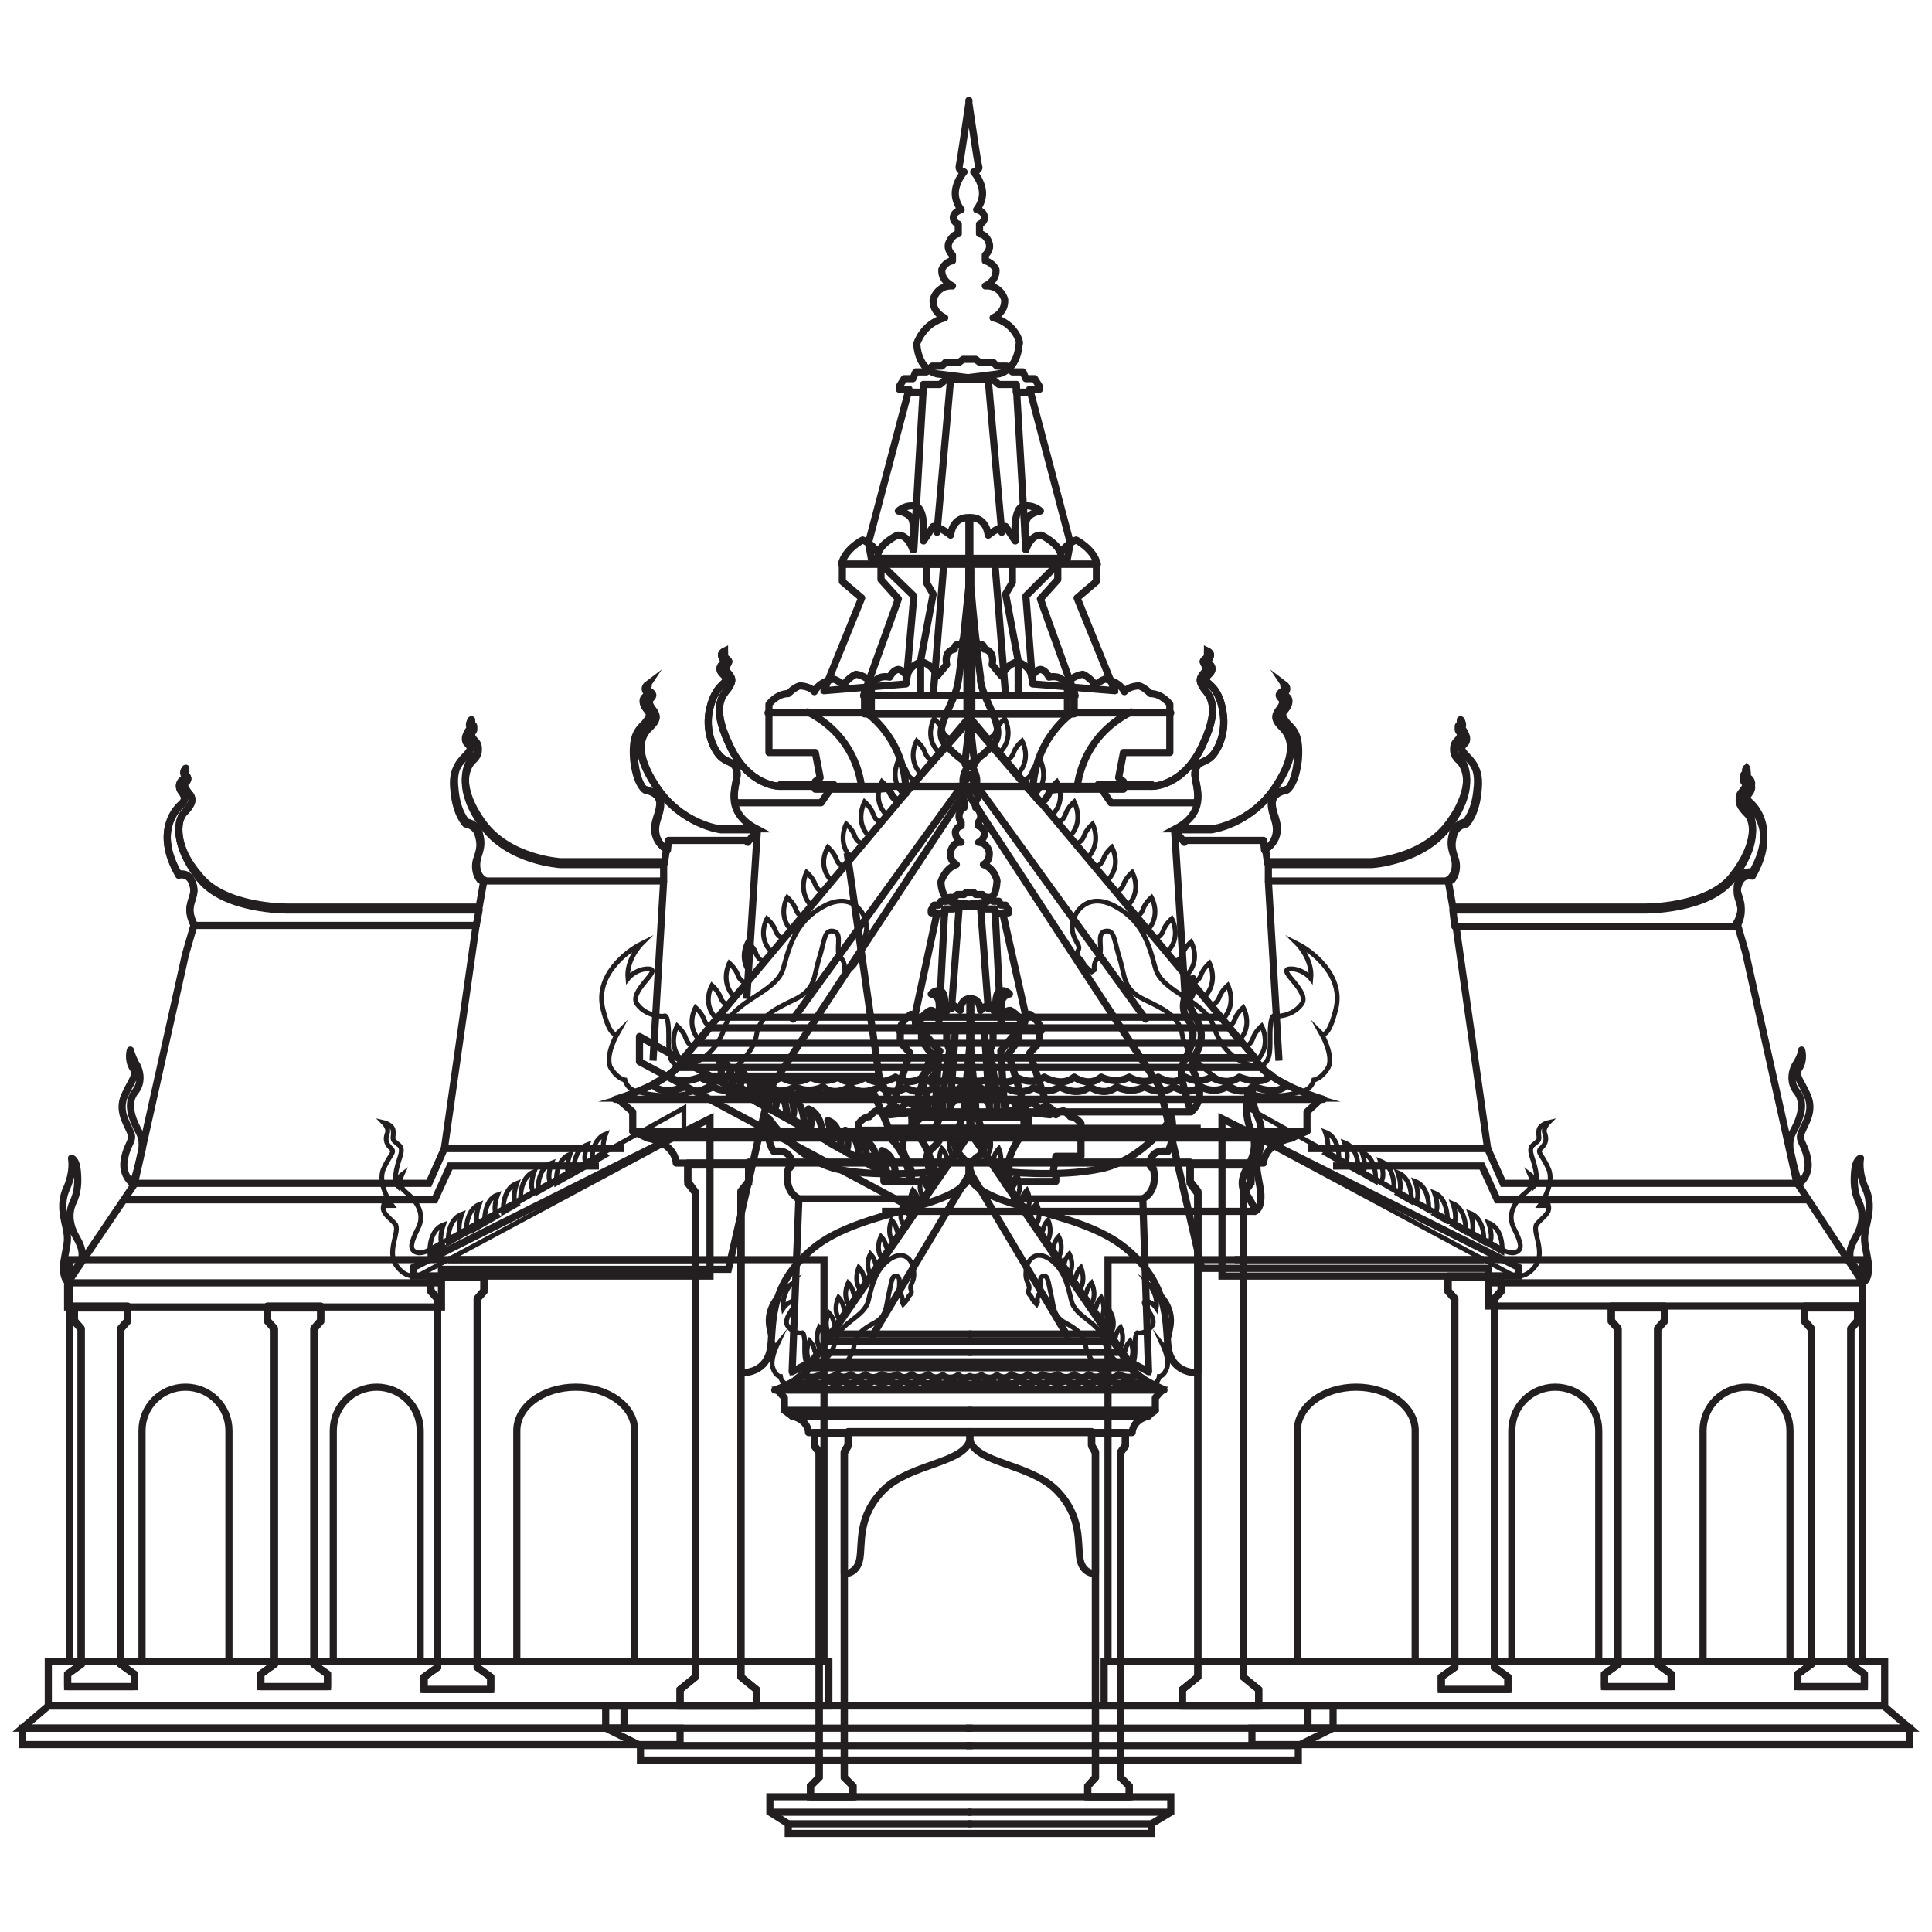 <?xml version="1.0" encoding="utf-8"?>
<!-- Generator: Adobe Illustrator 19.0.0, SVG Export Plug-In . SVG Version: 6.00 Build 0)  -->
<svg version="1.1" id="Layer_1" xmlns="http://www.w3.org/2000/svg" xmlns:xlink="http://www.w3.org/1999/xlink" x="0px" y="0px"
	 viewBox="0 0 200 200" style="enable-background:new 0 0 200 200;" xml:space="preserve">
<style type="text/css">
	.st0{fill:none;stroke:#231F20;stroke-width:0.741;stroke-miterlimit:10;}
	.st1{fill:none;stroke:#231F20;stroke-width:0.494;stroke-miterlimit:10;}
	.st2{fill:none;stroke:#231F20;stroke-width:0.741;stroke-linecap:round;stroke-linejoin:round;stroke-miterlimit:10;}
</style>
<g>
	<g>
		<polygon class="st0" points="195,176.6 197.7,178.9 135.4,178.9 135.4,176.6 		"/>
		<rect x="129.6" y="178.9" class="st0" width="68.1" height="1.7"/>
		<rect x="114.3" y="172" class="st1" width="80.8" height="4.6"/>
		<rect x="114.3" y="172" class="st0" width="80.8" height="4.6"/>
		<path class="st0" d="M192.8,130.4V172h-7.5v-23.9c0-2.5-2-4.5-4.5-4.5c-2.5,0-4.5,2-4.5,4.5V172h-10.8v-23.9c0-2.5-2-4.5-4.5-4.5
			c-2.5,0-4.5,2-4.5,4.5V172h-10v-23.9c0-2.5-2.8-4.5-6.1-4.5c-3.4,0-6.1,2-6.1,4.5V172h-19.6v-41.6H192.8z"/>
		<line class="st0" x1="121.6" y1="86" x2="122.7" y2="103.4"/>
		<path class="st0" d="M99.7,81.4h19.5c0,0,3.3,0.1,5.3-4.3c2.1-4.4,0.4-5.3,0-6c-0.4-0.7-0.3-0.9,0.1-1.4c0.4-0.4,0.2-0.7,0-1.1
			c-0.2-0.3,0.4-0.4,0.4-0.7c0-0.3,0-0.5,0-0.5s0.4,0.2,0.3,0.5c-0.1,0.4-0.4,0.5-0.2,0.7c0.2,0.2,0.5,0.5,0.3,0.9
			c-0.2,0.4-0.8,0.6-0.5,1c0.2,0.4,1.3,0.7,1.7,3.2c0.4,2.4-0.7,4.3-1.4,4.8c-0.7,0.5-1.4,0.4-1.5,1.5c-0.1,1.1,1.6,3.9-2,5.8h3.8
			c0,0,4-0.5,6.6-4.4c2.6-3.9,1.4-5.5,0.7-6.2c-0.7-0.7-0.8-1.1-0.4-1.7c0.4-0.5,0.6-0.9,0.4-1.2c-0.3-0.3-0.4-0.5-0.1-0.7
			c0.3-0.2,0.5-0.4,0.3-0.7c0,0,0.4,0.3,0.1,0.7c-0.2,0.3,0,0.4,0.2,0.6c0.2,0.2,0.2,0.7-0.2,1.2c-0.4,0.4-0.5,0.7,0.2,1.5
			c0.7,0.7,1.3,1.3,1.1,3.8c-0.3,2.5-1.1,3-1.1,3s-1.5,0.2-1.6,1.4c0,1.2,0.7,1.9,0.5,3.1c-0.2,1.2-1.2,1.7-1.2,1.7l0.2,1.3H142
			c0,0,5.3-0.3,8-4c2.7-3.7,1.8-6,1.1-6.7c-0.7-0.6-0.8-1.3-0.3-1.8c0.5-0.5,0.5-0.9,0.3-1.2c-0.2-0.2-0.2-0.4,0-0.5
			c0.1-0.1,0.2-0.5,0.1-0.5c-0.1,0,0.2,0,0.1,0.4c-0.1,0.4-0.1,0.4,0.1,0.6c0.2,0.2,0.5,0.8,0.2,1.2c-0.4,0.4-0.6,0.6,0,1.3
			c0.6,0.7,1.6,1.3,1.3,3.7c-0.2,2.4-1.2,3.4-1.2,3.4s-1,0.1-1.3,1.1c-0.3,1-0.2,1.5,0.1,2.4c0.3,0.9,0.2,2-0.6,2.5l0.5,2.8h19.8
			c0,0,6.7,0.1,9.2-3.3c2.6-3.3,2.2-5.9,1.5-6.6c-0.7-0.7-1.1-1.3-0.7-1.9c0.5-0.6,0.8-1.1,0.5-1.3c-0.3-0.2-0.3-0.5-0.1-0.7
			c0.2-0.2,0.2-0.7,0-0.8c0,0,0.4,0.2,0.2,0.7c-0.2,0.5,0.1,0.4,0.3,0.6c0.2,0.2,0.4,0.6,0,1.1c-0.4,0.5-0.4,0.9,0,1.3
			c0.5,0.4,2.9,2.8,0.3,7.3c0,0-1-0.3-1.4,0.8c-0.4,1.1,0,1.4,0.2,2.4c0.2,1-0.4,2-0.4,2l0.9,3.1l5.3,23.8l6.8,10.3v2.5h-38.7v-3.9
			h-29.7l-4.3-18.7L99.7,81.4z"/>
		<path class="st2" d="M119.2,81.4c0,0,3.3,0.1,5.3-4.3c2.1-4.4,0.4-5.3,0-6c-0.4-0.7-0.3-0.9,0.1-1.4c0.4-0.4,0.2-0.7,0-1.1
			c-0.2-0.3,0.4-0.4,0.4-0.7c0-0.3,0-0.5,0-0.5s0.4,0.2,0.3,0.5c-0.1,0.4-0.4,0.5-0.2,0.7c0.2,0.2,0.5,0.5,0.3,0.9
			c-0.2,0.4-0.8,0.6-0.5,1c0.2,0.4,1.3,0.7,1.7,3.2c0.4,2.4-0.7,4.3-1.4,4.8c-0.7,0.5-1.4,0.4-1.5,1.5c-0.1,0.6,0.5,1.9,0.2,3.1
			h-8.9l0,0l-1.3-1.9H119.2z"/>
		<path class="st2" d="M122.6,87.2l-1-1.3h3.8c0,0,4-0.5,6.6-4.4c2.6-3.9,1.4-5.5,0.7-6.2c-0.7-0.7-0.8-1.1-0.4-1.7
			c0.4-0.5,0.6-0.9,0.4-1.2c-0.3-0.3-0.4-0.5-0.1-0.7c0.3-0.2,0.5-0.4,0.3-0.7c0,0,0.4,0.3,0.1,0.7c-0.2,0.3,0,0.4,0.2,0.6
			c0.2,0.2,0.2,0.7-0.2,1.2c-0.4,0.4-0.5,0.7,0.2,1.5c0.7,0.7,1.3,1.3,1.1,3.8c-0.3,2.5-1.1,3-1.1,3s-1.5,0.2-1.6,1.4
			c0,1.2,0.7,1.9,0.5,3.1c-0.2,1.2-1.2,1.7-1.2,1.7l-0.1-1H122.6z"/>
		<g>
			<path class="st2" d="M151.2,74.7C151.2,74.7,151.2,74.7,151.2,74.7C151.2,74.7,151.1,74.7,151.2,74.7z"/>
			<path class="st2" d="M131.3,89.5H142c0,0,5.3-0.3,8-4c2.7-3.7,1.8-6,1.1-6.7c-0.7-0.6-0.8-1.3-0.3-1.8c0.5-0.5,0.5-0.9,0.3-1.2
				c-0.2-0.2-0.2-0.4,0-0.5c0.1-0.1,0.2-0.4,0.2-0.5c0.1,0,0.1,0.1,0.1,0.3c-0.1,0.4-0.1,0.4,0.1,0.6c0.2,0.2,0.5,0.8,0.2,1.2
				c-0.4,0.4-0.6,0.6,0,1.3c0.6,0.7,1.6,1.3,1.3,3.7c-0.2,2.4-1.2,3.4-1.2,3.4s-1,0.1-1.3,1.1c-0.3,1-0.2,1.5,0.1,2.4
				c0.3,0.7,0.2,1.7-0.3,2.3c-0.2,0.1-0.3,0.1-0.3,0.1h-18.7V89.5z"/>
		</g>
		<g>
			<path class="st2" d="M180.8,79.6C180.8,79.6,180.8,79.6,180.8,79.6C180.8,79.6,180.8,79.6,180.8,79.6z"/>
			<path class="st2" d="M180.8,79.6C180.8,79.5,180.7,79.5,180.8,79.6C180.7,79.5,180.7,79.5,180.8,79.6z"/>
			<path class="st2" d="M150.4,94.2h19.8c0,0,6.7,0.1,9.2-3.3c2.6-3.3,2.2-5.9,1.5-6.6c-0.7-0.7-1.1-1.3-0.7-1.9
				c0.5-0.6,0.8-1.1,0.5-1.3c-0.3-0.2-0.3-0.5-0.1-0.7c0.2-0.2,0.2-0.6,0.1-0.7c0.1,0.1,0.3,0.3,0.1,0.7c-0.2,0.5,0.1,0.4,0.3,0.6
				c0.2,0.2,0.4,0.6,0,1.1c-0.4,0.5-0.4,0.9,0,1.3c0.5,0.4,2.9,2.8,0.3,7.3c0,0-1-0.3-1.4,0.8c-0.4,1.1,0,1.4,0.2,2.4
				c0.2,0.9-0.3,1.8-0.4,2c0,0,0,0,0,0h-29.2L150.4,94.2z"/>
		</g>
		<polyline class="st0" points="186.1,122.5 155.6,122.5 154,118.9 135.4,118.9 		"/>
		<polyline class="st0" points="138,120.7 153.4,120.7 155,124.2 187.3,124.2 		"/>
		<line class="st0" x1="150.7" y1="95.7" x2="154" y2="118.9"/>
		<line class="st0" x1="193" y1="132.8" x2="154.3" y2="132.8"/>
		<polygon class="st1" points="157.2,132.1 126.5,132.1 126.5,115.8 157.2,131.2 		"/>
		<line class="st0" x1="131.3" y1="91.2" x2="132.4" y2="109.8"/>
		<polygon class="st0" points="157.2,132.1 126.5,132.1 126.5,115.8 157.2,131.2 		"/>
		<g>
			<path class="st1" d="M137.2,117.2c0,0,0.6,1.6,0,2.2l1.4,0.8C138.6,120.2,138.8,117.8,137.2,117.2z"/>
			<g>
				<path class="st1" d="M129.2,117.3l27.2,14.6c0,0,1.3,0.8,2.5-0.8c1.2-1.5-0.4-3.7,0.2-4.4c0.6-0.7,1.4-1.1,1.2-1.9
					c0,0-0.4,0-0.9,0c0,0,1.6-2.2,0.9-3.8c-0.7-1.6-1.3-1.7-0.7-2.2c0.5-0.5,0.5-1,0.3-1.5c-0.2-0.5,0.4-1.1,0.4-1.1s-0.9,0.2-1,0.8
					c-0.1,0.6,0.2,0.9-0.2,1.2c-0.4,0.4-0.9,0.4-0.5,1.6c0.4,1.2,0.7,2.5,0.2,3c0,0,0-0.9-0.4-1.2c0,0,0.5,1.1-0.4,1.8
					c-0.9,0.7-2.1,2.1-1.3,3.7c0.8,1.6,0.9,2.2,0.3,2.5c-0.6,0.3-1.4-0.2-1.4-0.2l-26.4-14.7V117.3z"/>
				<path class="st1" d="M139.2,118.3c0,0,0.6,1.6,0,2.2l1.4,0.8C140.6,121.3,140.8,118.9,139.2,118.3z"/>
				<path class="st1" d="M141,119.3c0,0,0.6,1.6,0,2.2l1.4,0.8C142.4,122.3,142.6,119.9,141,119.3z"/>
				<path class="st1" d="M142.9,120.2c0,0,0.6,1.6,0,2.2l1.4,0.8C144.3,123.2,144.5,120.8,142.9,120.2z"/>
				<path class="st1" d="M144.7,121.4c0,0,0.6,1.6,0,2.2l1.4,0.8C146.1,124.4,146.3,122,144.7,121.4z"/>
				<path class="st1" d="M146.5,122.3c0,0,0.6,1.6,0,2.2l1.4,0.8C147.9,125.3,148.1,122.9,146.5,122.3z"/>
				<path class="st1" d="M148.5,123.5c0,0,0.6,1.6,0,2.2l1.4,0.8C149.8,126.5,150,124.1,148.5,123.5z"/>
				<path class="st1" d="M150.4,124.6c0,0,0.6,1.6,0,2.2l1.4,0.8C151.7,127.6,151.9,125.2,150.4,124.6z"/>
				<path class="st1" d="M152.2,125.6c0,0,0.6,1.6,0,2.2l1.4,0.8C153.6,128.6,153.8,126.2,152.2,125.6z"/>
				<path class="st1" d="M154.1,126.6c0,0,0.6,1.6,0,2.2l1.4,0.8C155.5,129.6,155.7,127.2,154.1,126.6z"/>
			</g>
		</g>
		<path class="st2" d="M186.3,122.5c0,0,1.2-0.9,0.8-2.6c-0.3-1.6-1-1.8-0.6-2.7c0.4-1,1.3-2.2,0.6-3.8c-0.7-1.6-1.4-2.1-0.8-2.9
			c0.5-0.9,0.2-1.8,0.2-1.8s0,0.5-0.5,1.3c-0.5,0.7-0.8,2,0,3c0.8,1,0.5,2.3,0,3.4c-0.5,1.1-0.8,1.2-0.7,2.6
			C185.3,118.8,185.9,122,186.3,122.5z"/>
		<line class="st0" x1="153.6" y1="130.4" x2="127.8" y2="130.4"/>
		<polygon class="st1" points="150.6,172.6 150.6,134.4 149.9,133.6 149.9,132.1 152.6,132.1 155.4,132.1 155.4,133.6 154.7,134.4 
			154.7,172.6 156.1,173.6 156.1,174.9 152.6,174.9 149.2,174.9 149.2,173.6 		"/>
		<polygon class="st2" points="150.6,172.6 150.6,134.4 149.9,133.6 149.9,132.1 152.6,132.1 155.4,132.1 155.4,133.6 154.7,134.4 
			154.7,172.6 156.1,173.6 156.1,174.9 152.6,174.9 149.2,174.9 149.2,173.6 		"/>
		<polygon class="st0" points="150.6,172.6 150.6,134.5 149.9,133.7 149.9,132.2 152.6,132.2 155.4,132.2 155.4,133.7 154.7,134.5 
			154.7,172.6 156.1,173.6 156.1,174.9 152.6,174.9 149.2,174.9 149.2,173.6 		"/>
		<polygon class="st1" points="167.5,172.3 167.5,137.5 166.8,136.7 166.8,135.2 169.6,135.2 172.3,135.2 172.3,136.7 171.6,137.5 
			171.6,172.3 173,173.3 173,174.6 169.6,174.6 166.1,174.6 166.1,173.3 		"/>
		<polygon class="st2" points="167.5,172.3 167.5,137.5 166.8,136.7 166.8,135.2 169.6,135.2 172.3,135.2 172.3,136.7 171.6,137.5 
			171.6,172.3 173,173.3 173,174.6 169.6,174.6 166.1,174.6 166.1,173.3 		"/>
		<polygon class="st0" points="167.5,172.3 167.5,137.6 166.8,136.8 166.8,135.4 169.6,135.4 172.3,135.4 172.3,136.8 171.6,137.6 
			171.6,172.3 173,173.3 173,174.6 169.6,174.6 166.1,174.6 166.1,173.3 		"/>
		<polygon class="st1" points="187.5,172.3 187.5,137.5 186.8,136.7 186.8,135.2 189.5,135.2 192.3,135.2 192.3,136.7 191.6,137.5 
			191.6,172.3 193,173.3 193,174.6 189.5,174.6 186.1,174.6 186.1,173.3 		"/>
		<polygon class="st2" points="187.5,172.3 187.5,137.5 186.8,136.7 186.8,135.2 189.5,135.2 192.3,135.2 192.3,136.7 191.6,137.5 
			191.6,172.3 193,173.3 193,174.6 189.5,174.6 186.1,174.6 186.1,173.3 		"/>
		<polygon class="st0" points="187.5,172.3 187.5,137.6 186.8,136.8 186.8,135.4 189.5,135.4 192.3,135.4 192.3,136.8 191.6,137.6 
			191.6,172.3 193,173.3 193,174.6 189.5,174.6 186.1,174.6 186.1,173.3 		"/>
		<path class="st2" d="M192.8,132.8c0,0,0.8-0.2,0.6-2.1c-0.3-1.9-0.5-2.1-0.3-3.3c0.2-1.1,0.8-2.7,0-4.4c-0.8-1.8-0.5-3.1-0.5-3.1
			s-0.5,0.1-0.6,1.3c-0.1,1.1-0.1,2.2,0.5,3.4c0.5,1.2,0.2,2.4-0.3,3.3c-0.5,0.9-0.9,1.6-0.6,2.7
			C191.6,130.5,192.8,132.2,192.8,132.8z"/>
	</g>
	<g>
		<polygon class="st0" points="5,176.6 2.3,178.9 64.6,178.9 64.6,176.6 		"/>
		<rect x="2.3" y="178.9" class="st0" width="68.1" height="1.7"/>
		<rect x="5" y="172" class="st1" width="80.8" height="4.6"/>
		<rect x="5" y="172" class="st0" width="80.8" height="4.6"/>
		<path class="st0" d="M7.2,130.4V172h7.5v-23.9c0-2.5,2-4.5,4.5-4.5c2.5,0,4.5,2,4.5,4.5V172h10.8v-23.9c0-2.5,2-4.5,4.5-4.5
			c2.5,0,4.5,2,4.5,4.5V172h10v-23.9c0-2.5,2.7-4.5,6.1-4.5c3.4,0,6.1,2,6.1,4.5V172h19.6v-41.6H7.2z"/>
		<line class="st0" x1="78.4" y1="86" x2="77.3" y2="103.4"/>
		<path class="st0" d="M100.3,81.4H80.8c0,0-3.3,0.1-5.3-4.3c-2.1-4.4-0.4-5.3,0-6c0.4-0.7,0.3-0.9-0.1-1.4c-0.4-0.4-0.2-0.7,0-1.1
			c0.2-0.3-0.4-0.4-0.4-0.7c0-0.3,0-0.5,0-0.5s-0.4,0.2-0.3,0.5c0.1,0.4,0.4,0.5,0.2,0.7c-0.2,0.2-0.5,0.5-0.3,0.9
			c0.2,0.4,0.8,0.6,0.5,1c-0.2,0.4-1.2,0.7-1.7,3.2c-0.4,2.4,0.7,4.3,1.4,4.8c0.7,0.5,1.4,0.4,1.5,1.5c0.1,1.1-1.6,3.9,2,5.8h-3.8
			c0,0-4-0.5-6.6-4.4c-2.6-3.9-1.5-5.5-0.7-6.2c0.7-0.7,0.8-1.1,0.4-1.7c-0.4-0.5-0.6-0.9-0.4-1.2c0.3-0.3,0.4-0.5,0.1-0.7
			c-0.3-0.2-0.5-0.4-0.3-0.7c0,0-0.4,0.3-0.1,0.7c0.2,0.3,0,0.4-0.2,0.6c-0.2,0.2-0.2,0.7,0.2,1.2c0.4,0.4,0.5,0.7-0.2,1.5
			c-0.7,0.7-1.3,1.3-1.1,3.8c0.3,2.5,1.1,3,1.1,3s1.5,0.2,1.6,1.4c0,1.2-0.7,1.9-0.5,3.1c0.2,1.2,1.2,1.7,1.2,1.7l-0.2,1.3H58
			c0,0-5.3-0.3-8-4c-2.7-3.7-1.8-6-1.1-6.7c0.7-0.6,0.8-1.3,0.3-1.8c-0.5-0.5-0.5-0.9-0.3-1.2c0.2-0.2,0.2-0.4,0-0.5
			c-0.1-0.1-0.2-0.5-0.1-0.5c0.1,0-0.2,0-0.1,0.4c0.1,0.4,0.1,0.4-0.1,0.6c-0.2,0.2-0.5,0.8-0.2,1.2c0.4,0.4,0.6,0.6,0,1.3
			c-0.6,0.7-1.6,1.3-1.3,3.7c0.2,2.4,1.2,3.4,1.2,3.4s1,0.1,1.3,1.1c0.3,1,0.2,1.5-0.1,2.4c-0.3,0.9-0.2,2,0.6,2.5l-0.5,2.8H29.8
			c0,0-6.6,0.1-9.2-3.3C18,87.6,18.3,85,19,84.2c0.7-0.7,1.1-1.3,0.7-1.9c-0.5-0.6-0.8-1.1-0.5-1.3c0.3-0.2,0.3-0.5,0.1-0.7
			c-0.2-0.2-0.2-0.7,0-0.8c0,0-0.4,0.2-0.2,0.7c0.2,0.5-0.1,0.4-0.3,0.6c-0.2,0.2-0.4,0.6,0,1.1c0.4,0.5,0.4,0.9,0,1.3
			c-0.5,0.4-2.9,2.8-0.3,7.3c0,0,1-0.3,1.4,0.8c0.4,1.1,0,1.4-0.2,2.4c-0.2,1,0.4,2,0.4,2l-0.9,3.1l-5.3,23.8L7,132.8v2.5h38.7v-3.9
			h29.7l4.3-18.7L100.3,81.4z"/>
		<path class="st2" d="M80.8,81.4c0,0-3.3,0.1-5.3-4.3c-2.1-4.4-0.4-5.3,0-6c0.4-0.7,0.3-0.9-0.1-1.4c-0.4-0.4-0.2-0.7,0-1.1
			c0.2-0.3-0.4-0.4-0.4-0.7c0-0.3,0-0.5,0-0.5s-0.4,0.2-0.3,0.5c0.1,0.4,0.4,0.5,0.2,0.7c-0.2,0.2-0.5,0.5-0.3,0.9
			c0.2,0.4,0.8,0.6,0.5,1c-0.2,0.4-1.2,0.7-1.7,3.2c-0.4,2.4,0.7,4.3,1.4,4.8c0.7,0.5,1.4,0.4,1.5,1.5c0.1,0.6-0.5,1.9-0.2,3.1h8.9
			l0,0l1.3-1.9H80.8z"/>
		<path class="st2" d="M77.4,87.2l1-1.3h-3.8c0,0-4-0.5-6.6-4.4c-2.6-3.9-1.5-5.5-0.7-6.2c0.7-0.7,0.8-1.1,0.4-1.7
			c-0.4-0.5-0.6-0.9-0.4-1.2c0.3-0.3,0.4-0.5,0.1-0.7c-0.3-0.2-0.5-0.4-0.3-0.7c0,0-0.4,0.3-0.1,0.7c0.2,0.3,0,0.4-0.2,0.6
			c-0.2,0.2-0.2,0.7,0.2,1.2c0.4,0.4,0.5,0.7-0.2,1.5c-0.7,0.7-1.3,1.3-1.1,3.8c0.3,2.5,1.1,3,1.1,3s1.5,0.2,1.6,1.4
			c0,1.2-0.7,1.9-0.5,3.1c0.2,1.2,1.2,1.7,1.2,1.7l0.1-1H77.4z"/>
		<g>
			<path class="st2" d="M48.8,74.7C48.8,74.7,48.8,74.7,48.8,74.7C48.8,74.7,48.9,74.7,48.8,74.7z"/>
			<path class="st2" d="M68.7,89.5H58c0,0-5.3-0.3-8-4c-2.7-3.7-1.8-6-1.1-6.7c0.7-0.6,0.8-1.3,0.3-1.8c-0.5-0.5-0.5-0.9-0.3-1.2
				c0.2-0.2,0.2-0.4,0-0.5c-0.1-0.1-0.2-0.4-0.2-0.5c-0.1,0-0.1,0.1-0.1,0.3c0.1,0.4,0.1,0.4-0.1,0.6c-0.2,0.2-0.5,0.8-0.2,1.2
				c0.4,0.4,0.6,0.6,0,1.3c-0.6,0.7-1.6,1.3-1.3,3.7c0.2,2.4,1.2,3.4,1.2,3.4s1,0.1,1.3,1.1c0.3,1,0.2,1.5-0.1,2.4
				c-0.3,0.7-0.2,1.7,0.3,2.3c0.2,0.1,0.3,0.1,0.3,0.1h18.7V89.5z"/>
		</g>
		<g>
			<path class="st2" d="M19.2,79.6C19.2,79.6,19.2,79.6,19.2,79.6C19.2,79.6,19.2,79.6,19.2,79.6z"/>
			<path class="st2" d="M19.2,79.6C19.2,79.5,19.3,79.5,19.2,79.6C19.3,79.5,19.3,79.5,19.2,79.6z"/>
			<path class="st2" d="M49.6,94.2H29.8c0,0-6.6,0.1-9.2-3.3C18,87.6,18.3,85,19,84.2c0.7-0.7,1.1-1.3,0.7-1.9
				c-0.5-0.6-0.8-1.1-0.5-1.3c0.3-0.2,0.3-0.5,0.1-0.7c-0.2-0.2-0.2-0.6-0.1-0.7c-0.1,0.1-0.3,0.3-0.1,0.7c0.2,0.5-0.1,0.4-0.3,0.6
				c-0.2,0.2-0.4,0.6,0,1.1c0.4,0.5,0.4,0.9,0,1.3c-0.5,0.4-2.9,2.8-0.3,7.3c0,0,1-0.3,1.4,0.8c0.4,1.1,0,1.4-0.2,2.4
				c-0.2,0.9,0.3,1.8,0.4,2c0,0,0,0,0,0h29.2L49.6,94.2z"/>
		</g>
		<polyline class="st0" points="13.9,122.5 44.4,122.5 46,118.9 64.6,118.9 		"/>
		<polyline class="st0" points="62,120.7 46.6,120.7 45,124.2 12.7,124.2 		"/>
		<line class="st0" x1="49.3" y1="95.7" x2="46" y2="118.9"/>
		<line class="st0" x1="7" y1="132.8" x2="45.7" y2="132.8"/>
		<polygon class="st1" points="42.8,132.1 73.5,132.1 73.5,115.8 42.8,131.2 		"/>
		<line class="st0" x1="68.7" y1="91.2" x2="67.6" y2="109.8"/>
		<polygon class="st0" points="42.8,132.1 73.5,132.1 73.5,115.8 42.8,131.2 		"/>
		<g>
			<path class="st1" d="M62.7,117.4c0,0-0.6,1.6,0,2.2l-1.4,0.8C61.3,120.3,61.1,118,62.7,117.4z"/>
			<g>
				<path class="st1" d="M70.8,117.3l-27.2,14.6c0,0-1.3,0.8-2.5-0.8c-1.2-1.5,0.4-3.7-0.2-4.4c-0.6-0.7-1.4-1.1-1.2-1.9
					c0,0,0.4,0,0.9,0c0,0-1.6-2.2-0.9-3.8c0.7-1.6,1.3-1.7,0.7-2.2c-0.5-0.5-0.5-1-0.3-1.5c0.2-0.5-0.4-1.1-0.4-1.1s0.9,0.2,1,0.8
					c0.1,0.6-0.2,0.9,0.2,1.2c0.4,0.4,0.9,0.4,0.5,1.6c-0.4,1.2-0.7,2.5-0.2,3c0,0,0-0.9,0.4-1.2c0,0-0.5,1.1,0.4,1.8
					c0.9,0.7,2.1,2.1,1.3,3.7c-0.8,1.6-0.9,2.2-0.3,2.5c0.6,0.3,1.4-0.2,1.4-0.2l26.4-14.7V117.3z"/>
				<path class="st1" d="M60.8,118.5c0,0-0.6,1.6,0,2.2l-1.4,0.8C59.4,121.4,59.2,119.1,60.8,118.5z"/>
				<path class="st1" d="M59,119.5c0,0-0.6,1.6,0,2.2l-1.4,0.8C57.6,122.5,57.4,120.1,59,119.5z"/>
				<path class="st1" d="M57.1,120.4c0,0-0.6,1.6,0,2.2l-1.4,0.8C55.7,123.4,55.5,121,57.1,120.4z"/>
				<path class="st1" d="M55.3,121.3c0,0-0.6,1.6,0,2.2l-1.4,0.8C53.9,124.3,53.7,121.9,55.3,121.3z"/>
				<path class="st1" d="M53.5,122.5c0,0-0.6,1.6,0,2.2l-1.4,0.8C52.1,125.5,51.9,123.1,53.5,122.5z"/>
				<path class="st1" d="M51.5,123.7c0,0-0.6,1.6,0,2.2l-1.4,0.8C50.2,126.6,50,124.2,51.5,123.7z"/>
				<path class="st1" d="M49.6,124.7c0,0-0.6,1.6,0,2.2l-1.4,0.8C48.3,127.7,48.1,125.3,49.6,124.7z"/>
				<path class="st1" d="M47.8,125.7c0,0-0.6,1.6,0,2.2l-1.4,0.8C46.4,128.7,46.2,126.3,47.8,125.7z"/>
				<path class="st1" d="M45.9,126.8c0,0-0.6,1.6,0,2.2l-1.4,0.8C44.5,129.8,44.3,127.4,45.9,126.8z"/>
			</g>
		</g>
		<path class="st2" d="M13.7,122.5c0,0-1.2-0.9-0.8-2.6c0.3-1.6,1-1.8,0.6-2.7c-0.4-1-1.3-2.2-0.6-3.8c0.7-1.6,1.4-2.1,0.8-2.9
			c-0.5-0.9-0.2-1.8-0.2-1.8s0.1,0.5,0.5,1.3c0.5,0.7,0.8,2,0,3c-0.8,1-0.5,2.3,0,3.4c0.5,1.1,0.8,1.2,0.7,2.6
			C14.7,118.8,14.1,122,13.7,122.5z"/>
		<line class="st0" x1="46.4" y1="130.4" x2="72.2" y2="130.4"/>
		<polygon class="st1" points="49.4,172.6 49.4,134.4 50.1,133.6 50.1,132.1 47.4,132.1 44.6,132.1 44.6,133.6 45.3,134.4 
			45.3,172.6 43.9,173.6 43.9,174.9 47.4,174.9 50.8,174.9 50.8,173.6 		"/>
		<polygon class="st2" points="49.4,172.6 49.4,134.4 50.1,133.6 50.1,132.1 47.4,132.1 44.6,132.1 44.6,133.6 45.3,134.4 
			45.3,172.6 43.9,173.6 43.9,174.9 47.4,174.9 50.8,174.9 50.8,173.6 		"/>
		<polygon class="st0" points="49.4,172.6 49.4,134.5 50.1,133.7 50.1,132.2 47.4,132.2 44.6,132.2 44.6,133.7 45.3,134.5 
			45.3,172.6 43.9,173.6 43.9,174.9 47.4,174.9 50.8,174.9 50.8,173.6 		"/>
		<polygon class="st1" points="32.5,172.3 32.5,137.5 33.2,136.7 33.2,135.2 30.4,135.2 27.7,135.2 27.7,136.7 28.4,137.5 
			28.4,172.3 27,173.3 27,174.6 30.4,174.6 33.9,174.6 33.9,173.3 		"/>
		<polygon class="st2" points="32.5,172.3 32.5,137.5 33.2,136.7 33.2,135.2 30.4,135.2 27.7,135.2 27.7,136.7 28.4,137.5 
			28.4,172.3 27,173.3 27,174.6 30.4,174.6 33.9,174.6 33.9,173.3 		"/>
		<polygon class="st0" points="32.5,172.3 32.5,137.6 33.2,136.8 33.2,135.4 30.4,135.4 27.7,135.4 27.7,136.8 28.4,137.6 
			28.4,172.3 27,173.3 27,174.6 30.4,174.6 33.9,174.6 33.9,173.3 		"/>
		<polygon class="st1" points="12.5,172.3 12.5,137.5 13.2,136.7 13.2,135.2 10.5,135.2 7.7,135.2 7.7,136.7 8.4,137.5 8.4,172.3 
			7,173.3 7,174.6 10.5,174.6 13.9,174.6 13.9,173.3 		"/>
		<polygon class="st2" points="12.5,172.3 12.5,137.5 13.2,136.7 13.2,135.2 10.5,135.2 7.7,135.2 7.7,136.7 8.4,137.5 8.4,172.3 
			7,173.3 7,174.6 10.5,174.6 13.9,174.6 13.9,173.3 		"/>
		<polygon class="st0" points="12.5,172.3 12.5,137.6 13.2,136.8 13.2,135.4 10.5,135.4 7.7,135.4 7.7,136.8 8.4,137.6 8.4,172.3 
			7,173.3 7,174.6 10.5,174.6 13.9,174.6 13.9,173.3 		"/>
		<path class="st2" d="M7.2,132.8c0,0-0.8-0.2-0.6-2.1c0.3-1.9,0.5-2.1,0.3-3.3c-0.2-1.1-0.8-2.7,0-4.4c0.8-1.8,0.5-3.1,0.5-3.1
			s0.5,0.1,0.6,1.3c0.1,1.1,0.1,2.2-0.5,3.4c-0.5,1.2-0.2,2.4,0.3,3.3c0.5,0.9,0.9,1.6,0.6,2.7C8.4,130.5,7.2,132.2,7.2,132.8z"/>
	</g>
	<polyline class="st0" points="123.2,115.1 92.6,115.1 91,111.4 72.5,111.4 	"/>
	<polyline class="st0" points="75.1,113.3 90.5,113.3 92,116.8 124.3,116.8 	"/>
	<line class="st0" x1="87.7" y1="88.3" x2="91" y2="111.4"/>
	<line class="st0" x1="130" y1="125.4" x2="91.3" y2="125.4"/>
	<g>
		<path class="st2" d="M74.4,109.6c0,0,0.6,1.6,0,2.2l1.4,0.8C75.8,112.5,76,110.1,74.4,109.6z"/>
		<g>
			<path class="st2" d="M66.2,109.9l27.2,14.6c0,0,1.3,0.8,2.5-0.8c1.2-1.5-0.4-3.7,0.2-4.4c0.6-0.7,1.4-1.1,1.2-1.9
				c0,0-0.4,0-0.9,0c0,0,1.6-2.2,0.9-3.8c-0.7-1.6-1.3-1.7-0.7-2.2c0.5-0.5,0.5-1,0.3-1.5c-0.2-0.5,0.4-1.1,0.4-1.1s-0.9,0.2-1,0.8
				c-0.1,0.6,0.2,0.9-0.2,1.2c-0.4,0.4-0.9,0.4-0.5,1.6c0.4,1.2,0.7,2.5,0.2,3c0,0,0-0.9-0.4-1.2c0,0,0.5,1.1-0.4,1.8
				c-0.9,0.7-2.1,2.1-1.3,3.7c0.8,1.6,0.9,2.2,0.3,2.5c-0.6,0.3-1.4-0.2-1.4-0.2l-26.4-14.7V109.9z"/>
			<path class="st2" d="M76.4,110.8c0,0,0.6,1.6,0,2.2l1.4,0.8C77.8,113.7,78,111.3,76.4,110.8z"/>
			<path class="st2" d="M78.2,111.8c0,0,0.6,1.6,0,2.2l1.4,0.8C79.6,114.8,79.8,112.4,78.2,111.8z"/>
			<path class="st2" d="M80.1,112.7c0,0,0.6,1.6,0,2.2l1.4,0.8C81.4,115.7,81.6,113.3,80.1,112.7z"/>
			<path class="st2" d="M81.9,113.6c0,0,0.6,1.6,0,2.2l1.4,0.8C83.2,116.6,83.4,114.2,81.9,113.6z"/>
			<path class="st2" d="M83.7,114.8c0,0,0.6,1.6,0,2.2l1.4,0.8C85.1,117.8,85.3,115.4,83.7,114.8z"/>
			<path class="st2" d="M85.7,116c0,0,0.6,1.6,0,2.2l1.4,0.8C87,118.9,87.2,116.5,85.7,116z"/>
			<path class="st2" d="M87.5,117c0,0,0.6,1.6,0,2.2l1.4,0.8C88.9,120,89.1,117.6,87.5,117z"/>
			<path class="st2" d="M89.4,118c0,0,0.6,1.6,0,2.2l1.4,0.8C90.8,121,91,118.6,89.4,118z"/>
			<path class="st2" d="M91.3,119.1c0,0,0.6,1.6,0,2.2l1.4,0.8C92.7,122.1,92.9,119.7,91.3,119.1z"/>
		</g>
	</g>
	<path class="st2" d="M123.3,115.1c0,0,1.2-0.9,0.8-2.6c-0.3-1.6-1-1.8-0.6-2.7c0.4-1,1.3-2.2,0.6-3.8c-0.7-1.6-1.4-2.1-0.8-2.9
		c0.5-0.9,0.2-1.8,0.2-1.8s0,0.5-0.5,1.3c-0.5,0.7-0.8,2,0,3c0.8,1,0.5,2.3,0,3.4c-0.5,1.1-0.8,1.2-0.7,2.6
		C122.3,111.4,123,114.5,123.3,115.1z"/>
	<path class="st2" d="M129.9,125.4c0,0,0.8-0.2,0.6-2.1c-0.3-1.9-0.5-2.1-0.3-3.3c0.2-1.1,0.8-2.7,0-4.4c-0.8-1.8-0.5-3.1-0.5-3.1
		s-0.5,0.1-0.6,1.3c-0.1,1.1-0.1,2.2,0.5,3.4c0.5,1.2,0.2,2.4-0.3,3.3c-0.5,0.9-0.9,1.6-0.6,2.7
		C128.7,123.1,129.9,124.8,129.9,125.4z"/>
	<g>
		<polygon class="st1" points="100.7,176.6 100,176.6 62.7,176.6 62.7,178.9 66.3,180.7 66.3,182.2 100,182.2 100.7,182.2 
			134.4,182.2 134.4,180.7 138,178.9 138,176.6 		"/>
		<polygon class="st1" points="100.4,113.8 100.3,113.8 64,113.8 65.5,115.1 65.5,117.1 67,117.8 100.3,117.8 100.4,117.8 
			133.7,117.8 135.3,117.1 135.3,115.1 136.7,113.8 		"/>
		<path class="st2" d="M102.8,32.9c0,0,1.3-0.5,1.2-1.9c0,0-0.4-1.5-2-1.4c0,0,1.2-0.5,1.1-1.7c0,0-0.3-0.7-1.1-0.9v-0.6
			c0,0,0.6-0.5,0.4-1.2c0,0-0.2-0.9-1-1v-1c0,0,0.6-0.2,0.5-0.8c-0.1-0.6-0.8-0.7-0.8-0.7s0.7-0.8,0.6-1.9c-0.1-1.1-0.9-2-0.9-2
			s0.7-0.2,0.5-0.6c-0.1-0.4-0.8-5.1-1-6.5v-0.3c0,0,0,0.1,0,0.2c0-0.1,0-0.2,0-0.2v0.3c-0.2,1.3-0.9,6.1-1,6.5
			c-0.1,0.5,0.5,0.6,0.5,0.6s-0.8,0.9-0.9,2c-0.1,1.1,0.6,1.9,0.6,1.9s-0.7,0.2-0.8,0.7c-0.1,0.6,0.5,0.8,0.5,0.8v1
			c-0.7,0.1-1,1-1,1c-0.2,0.7,0.4,1.2,0.4,1.2v0.6c-0.8,0.1-1.1,0.9-1.1,0.9c-0.1,1.2,1.1,1.7,1.1,1.7c-1.6-0.1-2,1.4-2,1.4
			c-0.1,1.4,1.2,1.9,1.2,1.9c-2.3,0.6-2.9,2.7-2.9,2.7c0.2,2.8,2.1,3.1,2.1,3.1l3.2,0.4v0l0,0l0,0v0l3.2-0.4c0,0,1.9-0.3,2.1-3.1
			C105.7,35.6,105.1,33.4,102.8,32.9z"/>
		<polygon class="st1" points="106.6,40.3 107.6,40.3 107.6,40 107.1,39.2 106.2,39.2 105.9,38.5 104.8,38.5 104.2,37.9 103.2,37.9 
			102.8,37.5 101.4,37.5 101,37.2 100.4,37.2 100.3,37.2 99.7,37.2 99.3,37.5 97.9,37.5 97.5,37.9 96.5,37.9 95.9,38.5 94.8,38.5 
			94.5,39.2 93.6,39.2 93.1,40 93.1,40.3 94.1,40.3 89.9,56.2 90.2,57.8 100.3,57.8 100.4,57.8 110.5,57.8 110.8,56.2 		"/>
		<g>
			<polygon class="st1" points="85.3,71.5 89.2,61.9 87.2,60.2 87.2,58.4 91.2,58.4 94.6,61.7 93.8,70.8 			"/>
			<polygon class="st2" points="85.3,71.5 89.2,61.9 87.2,60.2 87.2,58.4 91.2,58.4 94.6,61.7 93.8,70.8 			"/>
			<polygon class="st1" points="89.4,72 93,62 91.2,60 91.2,58.4 97.7,58.4 96.6,72 			"/>
			<polygon class="st2" points="89.4,72 93,62 91.2,60 91.2,58.4 97.7,58.4 96.6,72 			"/>
			<polygon class="st1" points="95.3,68.4 96.6,61.5 95.9,60.3 95.9,58.4 100.4,58.4 100.4,72 95.3,72 			"/>
			<polygon class="st2" points="95.3,68.4 96.6,61.5 95.9,60.3 95.9,58.4 100.4,58.4 100.4,72 95.3,72 			"/>
		</g>
		<polygon class="st1" points="76.7,173.6 76.7,123.4 77.5,122.3 77.5,120.4 74.4,120.4 71.2,120.4 71.2,122.3 72,123.4 72,173.6 
			70.4,174.9 70.4,176.6 74.4,176.6 78.3,176.6 78.3,174.9 		"/>
		<path class="st2" d="M91,81.7h-6.6v-0.8l0.5-0.4l-0.5-2.6h-4.8v-5c0,0,0.8-1.1,2-1.1c0,0,0.7-0.7,1.2-0.8c0,0,1,0,1.5,0.6
			c0,0,0.4-1,2-1.3c0,0,0.4,0.1,1,0.6c0,0,0.6-0.8,1.3-1.1c0,0,1,0.1,1.6,0.9v3.2h10.2v0.6L93,82.9c0,0-0.6-0.1-1-1.3L91,81.7z"/>
		<path class="st2" d="M100.4,65.6c0,0-0.7,0-0.8,1.1h-0.4c0,0-0.4,0-0.4,0.5c0,0-1.1,0.1-0.8,1.6l-1,1.2c0,0-0.3-1.1-1.6-1.5
			c0,0-1.4,0.4-1.5,1.6c0,0-0.3-0.7-0.9-0.8c0,0-0.5,0-0.9,0.8c0,0-0.8-0.2-1.3,0.2l-1.3,1v2.6h11.1V65.6z"/>
		<line class="st2" x1="89.4" y1="73.8" x2="79.5" y2="73.8"/>
		<path class="st2" d="M89.2,81.7c0,0-0.2-5.3-5.6-8"/>
		<path class="st2" d="M89.7,73.8c0,0,4,2.6,4.1,8.3"/>
		<path class="st2" d="M100.4,58.4v-4.8c0,0-1.7-0.3-2,1.8c0,0-1.1-0.9-1.8-0.9l-1,1.5c0,0,0.3-3.3-0.8-3.6
			c-1.1-0.2-1.8,0.5-1.8,0.5s1.4,0.2,1.5,1.2c0.2,1,0,2.8,0,2.8s-0.5-1.6-1.6-1.5c0,0-1.7,0.8-2,1.9c0,0-0.4-0.9-1.6-1.4
			c0,0-1.8,0.9-2.2,2.5H100.4z"/>
		<polyline class="st2" points="100.4,39.3 97.9,39.3 97.3,39.8 95.6,39.8 95.6,40.6 94.1,40.6 		"/>
		<line class="st2" x1="97" y1="55.1" x2="98.4" y2="39.3"/>
		<line class="st2" x1="94.6" y1="56.9" x2="95.6" y2="39.8"/>
		<line class="st0" x1="66.3" y1="180.7" x2="100.7" y2="180.7"/>
		<line class="st0" x1="62.7" y1="178.9" x2="100.7" y2="178.9"/>
		<polygon class="st2" points="76.7,173.6 76.7,123.4 77.5,122.3 77.5,120.4 74.4,120.4 71.2,120.4 71.2,122.3 72,123.4 72,173.6 
			70.4,174.9 70.4,176.6 74.4,176.6 78.3,176.6 78.3,174.9 		"/>
		<path class="st2" d="M77.5,120.4v1.9l-0.8,1v18.8c0,0,2.4,0.2,3-2.2c0.5-2.3-0.5-6.6,4.5-10.7c5-4.1,15-4,16.2-7.5v-1.4H77.5z"/>
		<line class="st2" x1="65.5" y1="117.1" x2="100.4" y2="117.1"/>
		<polygon class="st0" points="76.7,173.6 76.7,123.5 77.5,122.5 77.5,120.6 74.4,120.6 71.2,120.6 71.2,122.5 72,123.5 72,173.6 
			70.4,174.9 70.4,176.6 74.4,176.6 78.3,176.6 78.3,174.9 		"/>
		<polygon class="st1" points="100.4,74.3 100.4,74.1 100.4,74.2 100.3,74.1 100.3,74.3 70.8,109.5 100.3,109.5 100.4,109.5 
			129.9,109.5 		"/>
		<line class="st2" x1="100.4" y1="108" x2="72.2" y2="108"/>
		<line class="st2" x1="100.4" y1="106.4" x2="73.5" y2="106.4"/>
		<line class="st2" x1="100.4" y1="105.3" x2="74.4" y2="105.3"/>
		<g>
			<path class="st1" d="M97.2,77.9l1.2-1.5c0,0-0.5,0-0.8-0.7c-0.2-0.7-0.9-1.3-0.9-1.3S95.6,76.3,97.2,77.9z"/>
			<path class="st1" d="M95.4,80.2l1.2-1.5c0,0-0.5,0-0.8-0.7c-0.2-0.7-0.9-1.3-0.9-1.3S93.8,78.6,95.4,80.2z"/>
			<path class="st1" d="M93.5,82.2l1.2-1.5c0,0-0.5,0-0.8-0.7c-0.2-0.7-0.9-1.3-0.9-1.3S92,80.7,93.5,82.2z"/>
			<path class="st1" d="M91.8,84.4l1.2-1.5c0,0-0.5,0-0.8-0.7c-0.2-0.7-0.9-1.3-0.9-1.3S90.2,82.8,91.8,84.4z"/>
			<path class="st1" d="M90,86.6l1.2-1.5c0,0-0.5,0-0.8-0.8c-0.2-0.7-0.9-1.3-0.9-1.3S88.4,85.1,90,86.6z"/>
			<path class="st1" d="M88.1,88.8l1.2-1.5c0,0-0.5,0-0.8-0.7c-0.2-0.7-0.9-1.3-0.9-1.3S86.6,87.2,88.1,88.8z"/>
			<path class="st1" d="M86.1,91.2l1.3-1.5c0,0-0.5,0-0.8-0.7c-0.2-0.7-0.9-1.3-0.9-1.3S84.5,89.6,86.1,91.2z"/>
			<path class="st1" d="M84,93.8l1.2-1.5c0,0-0.5,0-0.8-0.7c-0.2-0.7-0.9-1.3-0.9-1.3S82.5,92.2,84,93.8z"/>
			<path class="st1" d="M82,96.4l1.2-1.5c0,0-0.5,0-0.8-0.7c-0.2-0.7-0.9-1.3-0.9-1.3S80.4,94.8,82,96.4z"/>
			<path class="st1" d="M79.9,98.6l1.2-1.5c0,0-0.5,0-0.8-0.7c-0.2-0.7-0.9-1.3-0.9-1.3S78.3,97,79.9,98.6z"/>
			<path class="st1" d="M77.9,101l1.2-1.5c0,0-0.5,0-0.8-0.7c-0.2-0.7-0.9-1.3-0.9-1.3S76.3,99.4,77.9,101z"/>
			<path class="st1" d="M76,103.2l1.2-1.5c0,0-0.5,0-0.8-0.7c-0.2-0.7-0.9-1.3-0.9-1.3S74.5,101.6,76,103.2z"/>
			<path class="st1" d="M74.2,105.5l1.2-1.5c0,0-0.5,0-0.8-0.7c-0.2-0.7-0.9-1.3-0.9-1.3S72.6,103.9,74.2,105.5z"/>
			<path class="st1" d="M72.5,107.8l1.2-1.5c0,0-0.5,0-0.8-0.7c-0.2-0.7-0.9-1.3-0.9-1.3S70.9,106.2,72.5,107.8z"/>
			<path class="st1" d="M70.6,109.8l1.2-1.5c0,0-0.5,0-0.8-0.8c-0.2-0.7-0.9-1.3-0.9-1.3S69,108.2,70.6,109.8z"/>
		</g>
		<line class="st2" x1="100.4" y1="80.2" x2="82.1" y2="105.5"/>
		<g>
			<polygon class="st1" points="115.4,71.5 111.5,61.9 113.5,60.2 113.5,58.4 109.5,58.4 106.2,61.7 106.9,70.8 			"/>
			<polygon class="st2" points="115.4,71.5 111.5,61.9 113.5,60.2 113.5,58.4 109.5,58.4 106.2,61.7 106.9,70.8 			"/>
			<polygon class="st1" points="111.3,72 107.7,62 109.5,60 109.5,58.4 103,58.4 104.1,72 			"/>
			<polygon class="st2" points="111.3,72 107.7,62 109.5,60 109.5,58.4 103,58.4 104.1,72 			"/>
			<polygon class="st1" points="105.4,68.4 104.1,61.5 104.8,60.3 104.8,58.4 100.3,58.4 100.3,72 105.4,72 			"/>
			<polygon class="st2" points="105.4,68.4 104.1,61.5 104.8,60.3 104.8,58.4 100.3,58.4 100.3,72 105.4,72 			"/>
		</g>
		<polygon class="st1" points="124,173.6 124,123.4 123.2,122.3 123.2,120.4 126.3,120.4 129.5,120.4 129.5,122.3 128.7,123.4 
			128.7,173.6 130.3,174.9 130.3,176.6 126.3,176.6 122.4,176.6 122.4,174.9 		"/>
		<path class="st2" d="M109.7,81.7h6.6v-0.8l-0.5-0.4l0.5-2.6h4.8v-5c0,0-0.8-1.1-2-1.1c0,0-0.7-0.7-1.2-0.8c0,0-1,0-1.5,0.6
			c0,0-0.4-1-2-1.3c0,0-0.4,0.1-1,0.6c0,0-0.6-0.8-1.3-1.1c0,0-1,0.1-1.6,0.9v3.2h-10.2v0.6l7.4,8.6c0,0,0.6-0.1,1-1.3L109.7,81.7z"
			/>
		<path class="st2" d="M100.3,65.6c0,0,0.7,0,0.8,1.1h0.4c0,0,0.4,0,0.4,0.5c0,0,1.1,0.1,0.8,1.6l1,1.2c0,0,0.3-1.1,1.6-1.5
			c0,0,1.4,0.4,1.5,1.6c0,0,0.3-0.7,0.9-0.8c0,0,0.5,0,0.9,0.8c0,0,0.8-0.2,1.3,0.2l1.3,1v2.6h-11.1V65.6z"/>
		<line class="st2" x1="111.3" y1="73.8" x2="121.2" y2="73.8"/>
		<path class="st2" d="M111.5,81.7c0,0,0.2-5.3,5.6-8"/>
		<path class="st2" d="M111,73.8c0,0-4,2.6-4.1,8.3"/>
		<path class="st2" d="M100.3,58.4v-4.8c0,0,1.7-0.3,2,1.8c0,0,1.1-0.9,1.8-0.9l1,1.5c0,0-0.3-3.3,0.8-3.6c1.1-0.2,1.8,0.5,1.8,0.5
			s-1.4,0.2-1.5,1.2c-0.2,1,0,2.8,0,2.8s0.5-1.6,1.6-1.5c0,0,1.7,0.8,2,1.9c0,0,0.4-0.9,1.6-1.4c0,0,1.8,0.9,2.2,2.5H100.3z"/>
		<polygon class="st2" points="106.6,40.3 107.6,40.3 107.6,40 107.1,39.2 106.2,39.2 105.9,38.5 104.8,38.5 104.2,37.9 103.2,37.9 
			102.8,37.5 101.4,37.5 101,37.2 100.4,37.2 100.3,37.2 99.7,37.2 99.3,37.5 97.9,37.5 97.5,37.9 96.5,37.9 95.9,38.5 94.8,38.5 
			94.5,39.2 93.6,39.2 93.1,40 93.1,40.3 94.1,40.3 89.9,56.2 90.2,57.8 100.3,57.8 100.4,57.8 110.5,57.8 110.8,56.2 		"/>
		<polyline class="st2" points="100.3,39.3 102.8,39.3 103.4,39.8 105.2,39.8 105.2,40.6 106.6,40.6 		"/>
		<line class="st2" x1="103.7" y1="55.1" x2="102.3" y2="39.3"/>
		<line class="st2" x1="106.2" y1="56.9" x2="105.2" y2="39.8"/>
		<polygon class="st0" points="100.7,176.6 100,176.6 62.7,176.6 62.7,178.9 66.3,180.7 66.3,182.2 100,182.2 100.7,182.2 
			134.4,182.2 134.4,180.7 138,178.9 138,176.6 		"/>
		<line class="st0" x1="134.4" y1="180.7" x2="100" y2="180.7"/>
		<line class="st0" x1="138" y1="178.9" x2="100" y2="178.9"/>
		<path class="st1" d="M129.9,109.5h-29.5h-0.2H70.8c-1.1,2.6-7.1,4.3-7.1,4.3h36.6h0.2H137C137,113.8,131,112.1,129.9,109.5z"/>
		<path class="st1" d="M100.4,117.8h-0.2H67c3,0.6,3,2.6,3,2.6h1.2h29.1h0.2h29.1h1.2c0,0,0-2,3-2.6H100.4z"/>
		<polygon class="st2" points="124,173.6 124,123.4 123.2,122.3 123.2,120.4 126.3,120.4 129.5,120.4 129.5,122.3 128.7,123.4 
			128.7,173.6 130.3,174.9 130.3,176.6 126.3,176.6 122.4,176.6 122.4,174.9 		"/>
		<path class="st2" d="M123.2,120.4v1.9l0.8,1v18.8c0,0-2.4,0.2-3-2.2c-0.5-2.3,0.5-6.6-4.5-10.7c-5-4.1-15-4-16.2-7.5v-1.4H123.2z"
			/>
		<polygon class="st2" points="100.4,113.8 100.3,113.8 64,113.8 65.5,115.1 65.5,117.1 67,117.8 100.3,117.8 100.4,117.8 
			133.7,117.8 135.3,117.1 135.3,115.1 136.7,113.8 		"/>
		<line class="st2" x1="135.3" y1="117.1" x2="100.3" y2="117.1"/>
		<path class="st2" d="M129.9,109.5h-29.5h-0.2H70.8c-1.1,2.6-7.1,4.3-7.1,4.3h36.6h0.2H137C137,113.8,131,112.1,129.9,109.5z"/>
		<path class="st2" d="M129.9,109.5h-29.5h-0.2H70.8c-0.3,0.7-0.9,1.3-1.6,1.8c0,0,0,0,0,0c1,1.2,3.3,0.2,3.3,0.2c1.4,1,2.9,0,2.9,0
			c1.4,0.8,2.7,0,2.7,0c1.3,1,2.8,0,2.8,0c1.5,1,3,0,3,0c1.5,0.8,2.9,0,2.9,0c1.2,1.1,2.8,0,2.8,0c1.3,1.1,3.1,0,3.1,0
			c1.3,1,2.7,0.1,2.7,0.1c1.5,0.9,2.9,0,2.9,0c0.8,0.5,1.8,0.3,2.1,0.2c0.3,0.1,1.3,0.3,2.1-0.2c0,0,1.5,0.9,2.9,0
			c0,0,1.4,0.8,2.7-0.1c0,0,1.8,1.1,3.1,0c0,0,1.5,1.1,2.8,0c0,0,1.4,0.8,2.9,0c0,0,1.5,1,3,0c0,0,1.5,1,2.8,0c0,0,1.3,0.8,2.7,0
			c0,0,1.6,1,2.9,0c0,0,2.3,1,3.3-0.2c0,0,0,0,0,0C130.8,110.8,130.2,110.2,129.9,109.5z"/>
		<polygon class="st0" points="124,173.6 124,123.6 123.2,122.5 123.2,120.6 126.3,120.6 129.5,120.6 129.5,122.5 128.7,123.6 
			128.7,173.6 130.3,174.9 130.3,176.6 126.3,176.6 122.4,176.6 122.4,174.9 		"/>
		<path class="st2" d="M132.8,112.1c-0.9-0.5-1.7-1-2.3-1.6h-28.7h-1.4h-0.2h-1.4H70.1c-0.6,0.6-1.4,1.2-2.3,1.6
			c-0.1,0.1-0.1,0.1-0.2,0.2c0,0,0,0,0,0c1,1.2,3.3,0.2,3.3,0.2c1.4,1,2.9,0,2.9,0c1.4,0.8,2.7,0,2.7,0c1.3,1,2.8,0,2.8,0
			c1.5,1,3,0,3,0c1.5,0.8,2.9,0,2.9,0c1.2,1.1,2.8,0,2.8,0c1.3,1.1,3.1,0,3.1,0c1.3,1,2.7,0.1,2.7,0.1c1.5,0.9,2.9,0,2.9,0
			c0.9,0.6,2.2,0.2,2.2,0.2c0.5,0.4,1.2,0.3,1.5,0.3c0.2,0,1,0.2,1.5-0.3c0,0,1.3,0.5,2.2-0.2c0,0,1.5,0.9,2.9,0
			c0,0,1.4,0.8,2.7-0.1c0,0,1.8,1.1,3.1,0c0,0,1.5,1.1,2.8,0c0,0,1.4,0.8,2.9,0c0,0,1.5,1,3,0c0,0,1.5,1,2.8,0c0,0,1.3,0.8,2.7,0
			c0,0,1.6,1,2.9,0c0,0,2.3,1,3.3-0.2v0C133,112.3,132.9,112.2,132.8,112.1z"/>
		<polygon class="st2" points="100.4,74.3 100.4,74.1 100.4,74.2 100.3,74.1 100.3,74.3 70.8,109.5 100.3,109.5 100.4,109.5 
			129.9,109.5 		"/>
		<line class="st2" x1="100.3" y1="108" x2="128.5" y2="108"/>
		<line class="st2" x1="100.3" y1="106.4" x2="127.2" y2="106.4"/>
		<line class="st2" x1="100.3" y1="105.3" x2="126.3" y2="105.3"/>
		<g>
			<path class="st1" d="M103.5,77.9l-1.2-1.5c0,0,0.5,0,0.8-0.7c0.2-0.7,0.9-1.3,0.9-1.3S105.1,76.3,103.5,77.9z"/>
			<path class="st1" d="M105.3,80.2l-1.2-1.5c0,0,0.5,0,0.8-0.7c0.2-0.7,0.9-1.3,0.9-1.3S106.9,78.6,105.3,80.2z"/>
			<path class="st1" d="M107.2,82.2l-1.2-1.5c0,0,0.5,0,0.8-0.7c0.2-0.7,0.9-1.3,0.9-1.3S108.7,80.7,107.2,82.2z"/>
			<path class="st1" d="M108.9,84.4l-1.2-1.5c0,0,0.5,0,0.8-0.7c0.2-0.7,0.9-1.3,0.9-1.3S110.5,82.8,108.9,84.4z"/>
			<path class="st1" d="M110.7,86.6l-1.2-1.5c0,0,0.5,0,0.8-0.8c0.2-0.7,0.9-1.3,0.9-1.3S112.3,85.1,110.7,86.6z"/>
			<path class="st1" d="M112.6,88.8l-1.2-1.5c0,0,0.5,0,0.8-0.7c0.2-0.7,0.9-1.3,0.9-1.3S114.1,87.2,112.6,88.8z"/>
			<path class="st1" d="M114.6,91.2l-1.2-1.5c0,0,0.5,0,0.8-0.7c0.2-0.7,0.9-1.3,0.9-1.3S116.2,89.6,114.6,91.2z"/>
			<path class="st1" d="M116.7,93.8l-1.2-1.5c0,0,0.5,0,0.8-0.7c0.2-0.7,0.9-1.3,0.9-1.3S118.3,92.2,116.7,93.8z"/>
			<path class="st1" d="M118.7,96.4l-1.2-1.5c0,0,0.5,0,0.8-0.7c0.2-0.7,0.9-1.3,0.9-1.3S120.3,94.8,118.7,96.4z"/>
			<path class="st1" d="M120.8,98.6l-1.2-1.5c0,0,0.5,0,0.8-0.7c0.2-0.7,0.9-1.3,0.9-1.3S122.4,97,120.8,98.6z"/>
			<path class="st1" d="M122.8,101l-1.2-1.5c0,0,0.5,0,0.8-0.7c0.2-0.7,0.9-1.3,0.9-1.3S124.4,99.4,122.8,101z"/>
			<path class="st1" d="M124.7,103.2l-1.2-1.5c0,0,0.5,0,0.8-0.7c0.2-0.7,0.9-1.3,0.9-1.3S126.2,101.6,124.7,103.2z"/>
			<path class="st1" d="M126.6,105.5l-1.2-1.5c0,0,0.5,0,0.8-0.7c0.2-0.7,0.9-1.3,0.9-1.3S128.1,103.9,126.6,105.5z"/>
			<path class="st1" d="M128.2,107.8l-1.2-1.5c0,0,0.5,0,0.8-0.7c0.2-0.7,0.9-1.3,0.9-1.3S129.8,106.2,128.2,107.8z"/>
			<path class="st1" d="M130.1,109.8l-1.2-1.5c0,0,0.5,0,0.8-0.8c0.2-0.7,0.9-1.3,0.9-1.3S131.7,108.2,130.1,109.8z"/>
		</g>
		<line class="st2" x1="100.3" y1="80.2" x2="118.6" y2="105.5"/>
		<path class="st1" d="M102.2,77.7c0,0,0.1-0.1,0.1-0.1c0.2-0.2,0.3-0.3,0.5-0.5c1.5-1.6-0.9-4.2-1.3-6.6c0-0.1,0-0.2,0-0.3
			c0,0,0-0.1,0-0.1c-0.3-2-0.8-6.8-1-9.4v-1.8c0,0,0,0.3-0.1,0.9c-0.1-0.6-0.1-0.9-0.1-0.9v1.8c-0.3,2.8-0.8,8.1-1.1,9.8
			c-0.3,2.4-2.8,5-1.3,6.6c1.1,1.2,2,1.8,2.4,2v0.1c0,0,0,0,0.1,0c0,0,0,0,0,0c0.1,0,0.1,0,0.1,0V79c0,0,0,0,0,0
			c0,0,0.1-0.1,0.2-0.1c0,0,0,0,0.1,0c0.1,0,0.1-0.1,0.2-0.1c0,0,0.1,0,0.1-0.1c0.1-0.1,0.2-0.2,0.3-0.3c0,0,0,0,0,0
			c0.1-0.1,0.2-0.2,0.4-0.3c0,0,0.1-0.1,0.1-0.1C101.9,77.9,102.1,77.8,102.2,77.7z"/>
		<path class="st2" d="M102.2,77.7c0,0,0.1-0.1,0.1-0.1c0.2-0.2,0.3-0.3,0.5-0.5c1.5-1.6-0.9-4.2-1.3-6.6c0-0.1,0-0.2,0-0.3
			c0,0,0-0.1,0-0.1c-0.3-2-0.8-6.8-1-9.4v-1.8c0,0,0,0.3-0.1,0.9c-0.1-0.6-0.1-0.9-0.1-0.9v1.8c-0.3,2.8-0.8,8.1-1.1,9.8
			c-0.3,2.4-2.8,5-1.3,6.6c1.1,1.2,2,1.8,2.4,2v0.1c0,0,0,0,0.1,0c0,0,0,0,0,0c0.1,0,0.1,0,0.1,0V79c0,0,0,0,0,0
			c0,0,0.1-0.1,0.2-0.1c0,0,0,0,0.1,0c0.1,0,0.1-0.1,0.2-0.1c0,0,0.1,0,0.1-0.1c0.1-0.1,0.2-0.2,0.3-0.3c0,0,0,0,0,0
			c0.1-0.1,0.2-0.2,0.4-0.3c0,0,0.1-0.1,0.1-0.1C101.9,77.9,102.1,77.8,102.2,77.7z"/>
		<path class="st2" d="M100.4,117.8h-0.2H67c3,0.6,3,2.6,3,2.6h1.2h29.1h0.2h29.1h1.2c0,0,0-2,3-2.6H100.4z"/>
		<path class="st1" d="M66,113c0,0-1-0.1-1.3-1.2c0,0-0.8-0.1-1.5-1.3c-0.6-1.2,0.7-3.5,0.7-3.5s-0.7,0.7-1.5-2.6
			c-0.8-3.4,2.4-5.9,4-6.7c0,0-1.6,1.6-1.4,3.6c0,0,0.7-0.9,1.9-1c0.1,0,0.2,0,0.3,0c1.4,0.1-2.3,2.4-1.2,3.7c1,1.3,2.7,1.2,2.7,1.2
			s0.4-0.4,0.5,1.2c0.1,1.6-0.3,3.7,1.1,3.9c1.3,0.2,3.8-1,4.7-3.9c0.9-2.9,5.4-3.6,6.1-6.2c0.7-2.6,1.4-4.9,4.2-6.4
			c2.8-1.5,4.3,0.6,4.4,2c0.1,1.5-1,2-0.6,2.6c0.3,0.6-0.4,0.9-0.5,1.2c-0.1,0.4-0.9,1-0.9,1l-0.3-0.2c0,0,0.2-0.7-0.4-1.3
			c-0.6-0.6,0.3-2.5-0.7-2.7c-1-0.2-0.9,0.9-1.5,2.8c-0.6,1.9-0.3,3.2-2.6,4.3c-2.3,1.1-3.6,1.8-3.9,3.7c-0.3,1.9-3,4.6-6.1,5.7
			S66,113,66,113z"/>
		<path class="st1" d="M134.7,113c0,0,1-0.1,1.3-1.2c0,0,0.8-0.1,1.5-1.3c0.6-1.2-0.7-3.5-0.7-3.5s0.7,0.7,1.5-2.6
			c0.8-3.4-2.4-5.9-4-6.7c0,0,1.6,1.6,1.4,3.6c0,0-0.7-0.9-1.9-1c-0.1,0-0.2,0-0.3,0c-1.4,0.1,2.3,2.4,1.2,3.7
			c-1,1.3-2.7,1.2-2.7,1.2s-0.4-0.4-0.5,1.2c-0.1,1.6,0.3,3.7-1.1,3.9c-1.3,0.2-3.8-1-4.7-3.9c-0.9-2.9-5.4-3.6-6.1-6.2
			c-0.7-2.6-1.4-4.9-4.2-6.4c-2.8-1.5-4.3,0.6-4.4,2c-0.1,1.5,1,2,0.6,2.6c-0.3,0.6,0.4,0.9,0.5,1.2c0.1,0.4,0.9,1,0.9,1l0.3-0.2
			c0,0-0.2-0.7,0.4-1.3c0.6-0.6-0.3-2.5,0.7-2.7c1-0.2,0.9,0.9,1.5,2.8c0.6,1.9,0.3,3.2,2.6,4.3c2.3,1.1,3.6,1.8,3.9,3.7
			c0.3,1.9,3,4.6,6.1,5.7C131.6,114.1,134.7,113,134.7,113z"/>
	</g>
	<g>
		<polygon class="st1" points="100.5,143.8 100.4,143.8 80.4,143.8 81.2,144.7 81.2,146 82,146.6 100.4,146.6 100.5,146.6 
			118.8,146.6 119.6,146 119.6,144.7 120.4,143.8 		"/>
		<path class="st2" d="M101.8,89.5c0,0,0.7-0.3,0.6-1.3c0,0-0.2-1-1.1-1c0,0,0.7-0.3,0.6-1.1c0,0-0.2-0.5-0.6-0.6v-0.4
			c0,0,0.3-0.3,0.2-0.8c0,0-0.1-0.6-0.5-0.7v-0.7c0,0,0.3-0.2,0.2-0.5c-0.1-0.4-0.4-0.5-0.4-0.5s0.4-0.6,0.3-1.3
			c-0.1-0.7-0.5-1.3-0.5-1.3s0.4-0.1,0.3-0.4c-0.1-0.3-0.4-3.5-0.5-4.3v-0.2c0,0,0,0,0,0.1c0-0.1,0-0.1,0-0.1v0.2
			c-0.1,0.9-0.5,4.1-0.5,4.3c-0.1,0.3,0.3,0.4,0.3,0.4s-0.4,0.6-0.5,1.3c-0.1,0.7,0.3,1.3,0.3,1.3s-0.4,0.1-0.4,0.5
			c-0.1,0.4,0.2,0.5,0.2,0.5v0.7c-0.4,0.1-0.5,0.7-0.5,0.7c-0.1,0.5,0.2,0.8,0.2,0.8v0.4c-0.5,0.1-0.6,0.6-0.6,0.6
			c0,0.8,0.6,1.1,0.6,1.1c-0.9-0.1-1.1,1-1.1,1c-0.1,1,0.6,1.3,0.6,1.3c-1.2,0.4-1.6,1.8-1.6,1.8c0.1,1.9,1.2,2.1,1.2,2.1l1.7,0.2v0
			l0,0l0,0v0l1.7-0.2c0,0,1.1-0.2,1.2-2.1C103.3,91.3,103,89.9,101.8,89.5z"/>
		<polygon class="st1" points="103.8,94.5 104.4,94.5 104.4,94.2 104.1,93.7 103.6,93.7 103.4,93.3 102.8,93.3 102.5,92.9 102,92.9 
			101.7,92.6 101,92.6 100.8,92.4 100.5,92.4 100.4,92.4 100,92.4 99.8,92.6 99.1,92.6 98.8,92.9 98.3,92.9 98,93.3 97.4,93.3 
			97.2,93.7 96.7,93.7 96.4,94.2 96.4,94.5 97,94.5 94.7,105.2 94.8,106.2 100.4,106.2 100.5,106.2 106,106.2 106.2,105.2 		"/>
		<g>
			<polygon class="st1" points="92.1,115.4 94.2,109 93.2,107.9 93.2,106.6 95.4,106.6 97.2,108.8 96.8,114.9 			"/>
			<polygon class="st2" points="92.1,115.4 94.2,109 93.2,107.9 93.2,106.6 95.4,106.6 97.2,108.8 96.8,114.9 			"/>
			<polygon class="st1" points="94.4,115.7 96.4,109.1 95.4,107.7 95.4,106.6 98.9,106.6 98.3,115.7 			"/>
			<polygon class="st2" points="94.4,115.7 96.4,109.1 95.4,107.7 95.4,106.6 98.9,106.6 98.3,115.7 			"/>
			<polygon class="st1" points="97.6,113.4 98.3,108.7 98,107.9 98,106.6 100.5,106.6 100.5,115.7 97.6,115.7 			"/>
			<polygon class="st2" points="97.6,113.4 98.3,108.7 98,107.9 98,106.6 100.5,106.6 100.5,115.7 97.6,115.7 			"/>
		</g>
		<polygon class="st1" points="87.4,184 87.4,150.3 87.8,149.6 87.8,148.3 86.1,148.3 84.3,148.3 84.3,149.6 84.8,150.3 84.8,184 
			83.9,184.9 83.9,186 86.1,186 88.3,186 88.3,184.9 		"/>
		<path class="st2" d="M95.2,122.3h-3.7v-0.6l0.3-0.3l-0.3-1.7h-2.6v-3.4c0,0,0.5-0.7,1.1-0.7c0,0,0.4-0.5,0.7-0.6
			c0,0,0.5,0,0.8,0.4c0,0,0.2-0.7,1.1-0.9c0,0,0.2,0.1,0.6,0.4c0,0,0.3-0.5,0.7-0.8c0,0,0.6,0.1,0.9,0.6v2.1h5.6v0.4l-4.1,5.8
			c0,0-0.4-0.1-0.6-0.9L95.2,122.3z"/>
		<path class="st2" d="M100.5,111.5c0,0-0.4,0-0.5,0.7h-0.2c0,0-0.2,0-0.2,0.3c0,0-0.6,0.1-0.5,1l-0.6,0.8c0,0-0.2-0.8-0.9-1
			c0,0-0.8,0.3-0.8,1.1c0,0-0.1-0.5-0.5-0.6c0,0-0.3,0-0.5,0.6c0,0-0.4-0.1-0.7,0.1l-0.7,0.7v1.7h6.1V111.5z"/>
		<line class="st2" x1="94.4" y1="117" x2="88.9" y2="117"/>
		<path class="st2" d="M94.2,122.3c0,0-0.1-3.5-3.1-5.3"/>
		<path class="st2" d="M94.5,117c0,0,2.2,1.7,2.2,5.6"/>
		<path class="st2" d="M100.5,106.6v-3.2c0,0-1-0.2-1.1,1.2c0,0-0.6-0.6-1-0.6l-0.6,1c0,0,0.2-2.2-0.4-2.4c-0.6-0.2-1,0.3-1,0.3
			s0.7,0.1,0.8,0.8c0.1,0.7,0,1.9,0,1.9s-0.3-1.1-0.9-1c0,0-1,0.5-1.1,1.3c0,0-0.2-0.6-0.9-0.9c0,0-1,0.6-1.2,1.7H100.5z"/>
		<polyline class="st2" points="100.5,93.8 99,93.8 98.7,94.1 97.8,94.1 97.8,94.6 97,94.6 		"/>
		<line class="st2" x1="98.5" y1="104.4" x2="99.3" y2="93.8"/>
		<line class="st2" x1="97.2" y1="105.6" x2="97.8" y2="94.1"/>
		<line class="st0" x1="81.6" y1="188.8" x2="100.6" y2="188.8"/>
		<line class="st0" x1="79.7" y1="187.6" x2="100.6" y2="187.6"/>
		<polygon class="st2" points="87.4,184 87.4,150.3 87.8,149.6 87.8,148.3 86.1,148.3 84.3,148.3 84.3,149.6 84.8,150.3 84.8,184 
			83.9,184.9 83.9,186 86.1,186 88.3,186 88.3,184.9 		"/>
		<path class="st2" d="M87.8,148.3v1.3l-0.4,0.7v12.6c0,0,1.3,0.1,1.6-1.5c0.3-1.6-0.3-4.4,2.5-7.2c2.8-2.7,8.2-2.7,8.9-5.1v-0.9
			H87.8z"/>
		<line class="st2" x1="81.2" y1="146" x2="100.5" y2="146"/>
		<polygon class="st0" points="87.4,184 87.4,150.4 87.8,149.7 87.8,148.4 86.1,148.4 84.3,148.4 84.3,149.7 84.8,150.4 84.8,184 
			83.9,184.9 83.9,186 86.1,186 88.3,186 88.3,184.9 		"/>
		<polygon class="st1" points="100.5,117.3 100.5,117.1 100.4,117.2 100.4,117.1 100.4,117.3 84.1,141 100.4,141 100.5,141 
			116.7,141 		"/>
		<line class="st2" x1="100.5" y1="140" x2="84.9" y2="140"/>
		<path class="st1" d="M87,121.1c-4.5-0.9-7.4-5.3-7.4-5.3s-0.4,2.1,0.5,3.4c0,0,1.2-0.3,1.7,0.6c0.5,0.9-0.2,1.2-0.2,1.2
			s-0.6,2.2,1.1,3.1L82,142l2.1-1.1l13.5-19.7C97.1,121.3,91.3,121.9,87,121.1z"/>
		<line class="st2" x1="100.5" y1="138.9" x2="85.6" y2="138.9"/>
		<line class="st2" x1="100.5" y1="138.1" x2="86.1" y2="138.1"/>
		<g>
			<path class="st1" d="M98.7,119.7l0.7-1c0,0-0.3,0-0.4-0.5c-0.1-0.5-0.5-0.9-0.5-0.9S97.8,118.7,98.7,119.7z"/>
			<path class="st1" d="M97.7,121.3l0.7-1c0,0-0.3,0-0.4-0.5c-0.1-0.5-0.5-0.9-0.5-0.9S96.8,120.2,97.7,121.3z"/>
			<path class="st1" d="M96.6,122.6l0.7-1c0,0-0.3,0-0.4-0.5c-0.1-0.5-0.5-0.9-0.5-0.9S95.8,121.6,96.6,122.6z"/>
			<path class="st1" d="M95.7,124.1l0.7-1c0,0-0.3,0-0.4-0.5c-0.1-0.5-0.5-0.9-0.5-0.9S94.8,123.1,95.7,124.1z"/>
			<path class="st1" d="M94.7,125.6l0.7-1c0,0-0.3,0-0.4-0.5c-0.1-0.5-0.5-0.9-0.5-0.9S93.8,124.5,94.7,125.6z"/>
			<path class="st1" d="M93.7,127l0.7-1c0,0-0.3,0-0.4-0.5c-0.1-0.5-0.5-0.9-0.5-0.9S92.8,126,93.7,127z"/>
			<path class="st1" d="M92.5,128.7l0.7-1c0,0-0.3,0-0.4-0.5c-0.1-0.5-0.5-0.9-0.5-0.9S91.7,127.6,92.5,128.7z"/>
			<path class="st1" d="M91.4,130.4l0.7-1c0,0-0.3,0-0.4-0.5c-0.1-0.5-0.5-0.9-0.5-0.9S90.5,129.3,91.4,130.4z"/>
			<path class="st1" d="M90.3,132.2l0.7-1c0,0-0.3,0-0.4-0.5c-0.1-0.5-0.5-0.9-0.5-0.9S89.4,131.1,90.3,132.2z"/>
			<path class="st1" d="M89.1,133.6l0.7-1c0,0-0.3,0-0.4-0.5c-0.1-0.5-0.5-0.9-0.5-0.9S88.3,132.6,89.1,133.6z"/>
			<path class="st1" d="M88,135.2l0.7-1c0,0-0.3,0-0.4-0.5c-0.1-0.5-0.5-0.9-0.5-0.9S87.1,134.2,88,135.2z"/>
			<path class="st1" d="M87,136.7l0.7-1c0,0-0.3,0-0.4-0.5c-0.1-0.5-0.5-0.9-0.5-0.9S86.1,135.7,87,136.7z"/>
			<path class="st1" d="M86,138.3l0.7-1c0,0-0.3,0-0.4-0.5c-0.1-0.5-0.5-0.9-0.5-0.9S85.1,137.2,86,138.3z"/>
			<path class="st1" d="M85,139.8l0.7-1c0,0-0.3,0-0.4-0.5c-0.1-0.5-0.5-0.9-0.5-0.9S84.2,138.7,85,139.8z"/>
			<path class="st1" d="M84,141.2l0.7-1c0,0-0.3,0-0.4-0.5c-0.1-0.5-0.5-0.9-0.5-0.9S83.1,140.1,84,141.2z"/>
		</g>
		<line class="st2" x1="100.5" y1="121.3" x2="90.3" y2="138.3"/>
		<path class="st1" d="M81.5,143.3c0,0-0.6-0.1-0.7-0.8c0,0-0.5,0-0.8-0.9c-0.3-0.8,0.4-2.3,0.4-2.3s-0.4,0.5-0.8-1.8
			c-0.5-2.3,1.3-3.9,2.2-4.5c0,0-0.9,1.1-0.7,2.4c0,0,0.4-0.6,1-0.7c0,0,0.1,0,0.1,0c0.7,0.1-1.2,1.6-0.7,2.5
			c0.6,0.9,1.5,0.8,1.5,0.8s0.2-0.3,0.3,0.8c0,1.1-0.1,2.5,0.6,2.6c0.7,0.1,2.1-0.6,2.6-2.6c0.5-2,3-2.4,3.4-4.2
			c0.4-1.7,0.8-3.3,2.3-4.3c1.6-1,2.4,0.4,2.4,1.4c0.1,1-0.5,1.3-0.3,1.8c0.2,0.4-0.2,0.6-0.3,0.8c0,0.2-0.5,0.7-0.5,0.7l-0.1-0.2
			c0,0,0.1-0.5-0.2-0.9c-0.3-0.4,0.2-1.7-0.4-1.8c-0.5-0.1-0.5,0.6-0.8,1.9c-0.3,1.3-0.2,2.2-1.4,2.9c-1.3,0.7-2,1.2-2.2,2.5
			c-0.2,1.2-1.7,3.1-3.4,3.8C83.2,144,81.5,143.3,81.5,143.3z"/>
		<line class="st2" x1="82.6" y1="124.1" x2="95.8" y2="124.1"/>
		<g>
			<polygon class="st1" points="108.7,115.4 106.6,109 107.6,107.9 107.6,106.6 105.4,106.6 103.6,108.8 104,114.9 			"/>
			<polygon class="st2" points="108.7,115.4 106.6,109 107.6,107.9 107.6,106.6 105.4,106.6 103.6,108.8 104,114.9 			"/>
			<polygon class="st1" points="106.4,115.7 104.4,109.1 105.4,107.7 105.4,106.6 101.9,106.6 102.5,115.7 			"/>
			<polygon class="st2" points="106.4,115.7 104.4,109.1 105.4,107.7 105.4,106.6 101.9,106.6 102.5,115.7 			"/>
			<polygon class="st1" points="103.2,113.4 102.5,108.7 102.8,107.9 102.8,106.6 100.4,106.6 100.4,115.7 103.2,115.7 			"/>
			<polygon class="st2" points="103.2,113.4 102.5,108.7 102.8,107.9 102.8,106.6 100.4,106.6 100.4,115.7 103.2,115.7 			"/>
		</g>
		<polygon class="st1" points="113.4,184 113.4,150.3 113,149.6 113,148.3 114.7,148.3 116.5,148.3 116.5,149.6 116,150.3 116,184 
			116.9,184.9 116.9,186 114.7,186 112.6,186 112.6,184.9 		"/>
		<path class="st2" d="M105.6,122.3h3.7v-0.6l-0.3-0.3l0.3-1.7h2.6v-3.4c0,0-0.5-0.7-1.1-0.7c0,0-0.4-0.5-0.7-0.6c0,0-0.5,0-0.8,0.4
			c0,0-0.2-0.7-1.1-0.9c0,0-0.2,0.1-0.6,0.4c0,0-0.3-0.5-0.7-0.8c0,0-0.6,0.1-0.9,0.6v2.1h-5.6v0.4l4.1,5.8c0,0,0.4-0.1,0.6-0.9
			L105.6,122.3z"/>
		<path class="st2" d="M100.4,111.5c0,0,0.4,0,0.5,0.7h0.2c0,0,0.2,0,0.2,0.3c0,0,0.6,0.1,0.5,1l0.6,0.8c0,0,0.2-0.8,0.9-1
			c0,0,0.8,0.3,0.8,1.1c0,0,0.1-0.5,0.5-0.6c0,0,0.3,0,0.5,0.6c0,0,0.4-0.1,0.7,0.1l0.7,0.7v1.7h-6.1V111.5z"/>
		<path class="st1" d="M121.3,115.7c0,0-2.9,4.4-7.4,5.3c-4.3,0.9-10.1,0.3-10.6,0.2l13.5,19.7l2.1,1.1l-0.6-17.9
			c1.7-0.9,1.1-3.1,1.1-3.1s-0.7-0.3-0.2-1.2c0.5-0.9,1.7-0.6,1.7-0.6C121.7,117.8,121.3,115.7,121.3,115.7z"/>
		<line class="st2" x1="106.4" y1="117" x2="111.9" y2="117"/>
		<path class="st2" d="M106.3,117c0,0-2.2,1.7-2.2,5.6"/>
		<path class="st2" d="M100.4,106.6v-3.2c0,0,1-0.2,1.1,1.2c0,0,0.6-0.6,1-0.6l0.6,1c0,0-0.2-2.2,0.4-2.4c0.6-0.2,1,0.3,1,0.3
			s-0.7,0.1-0.8,0.8c-0.1,0.7,0,1.9,0,1.9s0.3-1.1,0.9-1c0,0,1,0.5,1.1,1.3c0,0,0.2-0.6,0.9-0.9c0,0,1,0.6,1.2,1.7H100.4z"/>
		<polygon class="st2" points="103.8,94.5 104.4,94.5 104.4,94.2 104.1,93.7 103.6,93.7 103.4,93.3 102.8,93.3 102.5,92.9 102,92.9 
			101.7,92.6 101,92.6 100.8,92.4 100.5,92.4 100.4,92.4 100,92.4 99.8,92.6 99.1,92.6 98.8,92.9 98.3,92.9 98,93.3 97.4,93.3 
			97.2,93.7 96.7,93.7 96.4,94.2 96.4,94.5 97,94.5 94.7,105.2 94.8,106.2 100.4,106.2 100.5,106.2 106,106.2 106.2,105.2 		"/>
		<polyline class="st2" points="100.4,93.8 101.8,93.8 102.1,94.1 103,94.1 103,94.6 103.8,94.6 		"/>
		<line class="st2" x1="102.3" y1="104.4" x2="101.5" y2="93.8"/>
		<line class="st2" x1="103.6" y1="105.6" x2="103" y2="94.1"/>
		<polygon class="st0" points="100.6,186 100.2,186 79.7,186 79.7,187.6 81.6,188.8 81.6,189.8 100.2,189.8 100.6,189.8 
			119.2,189.8 119.2,188.8 121.2,187.6 121.2,186 		"/>
		<line class="st0" x1="119.2" y1="188.8" x2="100.2" y2="188.8"/>
		<line class="st0" x1="121.2" y1="187.6" x2="100.2" y2="187.6"/>
		<polygon class="st2" points="113.4,184 113.4,150.3 113,149.6 113,148.3 114.7,148.3 116.5,148.3 116.5,149.6 116,150.3 116,184 
			116.9,184.9 116.9,186 114.7,186 112.6,186 112.6,184.9 		"/>
		<path class="st2" d="M113,148.3v1.3l0.4,0.7v12.6c0,0-1.3,0.1-1.6-1.5c-0.3-1.6,0.3-4.4-2.5-7.2c-2.8-2.7-8.2-2.7-8.9-5.1v-0.9
			H113z"/>
		<polygon class="st2" points="100.5,143.8 100.4,143.8 80.4,143.8 81.2,144.7 81.2,146 82,146.6 100.4,146.6 100.5,146.6 
			118.8,146.6 119.6,146 119.6,144.7 120.4,143.8 		"/>
		<line class="st2" x1="119.6" y1="146" x2="100.4" y2="146"/>
		<path class="st2" d="M116.7,141h-16.2h-0.1H84.1c-0.6,1.8-3.9,2.9-3.9,2.9h20.1h0.1h20.1C120.6,143.8,117.3,142.7,116.7,141z"/>
		<path class="st2" d="M116.7,141h-16.2h-0.1H84.1c-0.1,0.4-0.5,0.8-0.9,1.2l0,0c0.6,0.8,1.8,0.1,1.8,0.1c0.7,0.7,1.6,0,1.6,0
			c0.8,0.6,1.5,0,1.5,0c0.7,0.7,1.5,0,1.5,0c0.8,0.7,1.7,0,1.7,0c0.8,0.5,1.6,0,1.6,0c0.7,0.7,1.5,0,1.5,0c0.7,0.7,1.7,0,1.7,0
			c0.7,0.7,1.5,0.1,1.5,0.1c0.8,0.6,1.6,0,1.6,0c0.4,0.4,1,0.2,1.2,0.1c0.2,0.1,0.7,0.2,1.2-0.1c0,0,0.8,0.6,1.6,0
			c0,0,0.8,0.6,1.5-0.1c0,0,1,0.7,1.7,0c0,0,0.8,0.7,1.5,0c0,0,0.8,0.5,1.6,0c0,0,0.8,0.7,1.7,0c0,0,0.8,0.7,1.5,0
			c0,0,0.7,0.6,1.5,0c0,0,0.9,0.7,1.6,0c0,0,1.3,0.7,1.8-0.1v0C117.2,141.8,116.8,141.4,116.7,141z"/>
		<polygon class="st0" points="113.4,184 113.4,150.4 113,149.7 113,148.4 114.7,148.4 116.5,148.4 116.5,149.7 116,150.4 116,184 
			116.9,184.9 116.9,186 114.7,186 112.6,186 112.6,184.9 		"/>
		<path class="st2" d="M118.3,142.7c-0.5-0.3-0.9-0.7-1.2-1.1h-15.8h-0.8h-0.1h-0.8H83.7c-0.3,0.4-0.8,0.8-1.2,1.1
			c0,0-0.1,0.1-0.1,0.1h0c0.6,0.8,1.8,0.1,1.8,0.1c0.7,0.7,1.6,0,1.6,0c0.8,0.6,1.5,0,1.5,0c0.7,0.7,1.5,0,1.5,0
			c0.8,0.7,1.7,0,1.7,0c0.8,0.5,1.6,0,1.6,0c0.7,0.7,1.5,0,1.5,0c0.7,0.7,1.7,0,1.7,0c0.7,0.7,1.5,0.1,1.5,0.1c0.8,0.6,1.6,0,1.6,0
			c0.5,0.4,1.2,0.1,1.2,0.1c0.3,0.3,0.7,0.2,0.8,0.2c0.1,0,0.5,0.1,0.8-0.2c0,0,0.7,0.3,1.2-0.1c0,0,0.8,0.6,1.6,0
			c0,0,0.8,0.6,1.5-0.1c0,0,1,0.7,1.7,0c0,0,0.8,0.7,1.5,0c0,0,0.8,0.5,1.6,0c0,0,0.8,0.7,1.7,0c0,0,0.8,0.7,1.5,0
			c0,0,0.7,0.6,1.5,0c0,0,0.9,0.7,1.6,0c0,0,1.3,0.7,1.8-0.1l0,0C118.4,142.8,118.4,142.8,118.3,142.7z"/>
		<polygon class="st2" points="100.5,117.3 100.5,117.1 100.4,117.2 100.4,117.1 100.4,117.3 84.1,141 100.4,141 100.5,141 
			116.7,141 		"/>
		<line class="st2" x1="100.4" y1="140" x2="115.9" y2="140"/>
		<line class="st2" x1="100.4" y1="138.9" x2="115.2" y2="138.9"/>
		<line class="st2" x1="100.4" y1="138.1" x2="114.7" y2="138.1"/>
		<g>
			<path class="st1" d="M102.1,119.7l-0.7-1c0,0,0.3,0,0.4-0.5c0.1-0.5,0.5-0.9,0.5-0.9S103,118.7,102.1,119.7z"/>
			<path class="st1" d="M103.2,121.3l-0.7-1c0,0,0.3,0,0.4-0.5c0.1-0.5,0.5-0.9,0.5-0.9S104,120.2,103.2,121.3z"/>
			<path class="st1" d="M104.2,122.6l-0.7-1c0,0,0.3,0,0.4-0.5c0.1-0.5,0.5-0.9,0.5-0.9S105,121.6,104.2,122.6z"/>
			<path class="st1" d="M105.1,124.1l-0.7-1c0,0,0.3,0,0.4-0.5c0.1-0.5,0.5-0.9,0.5-0.9S106,123.1,105.1,124.1z"/>
			<path class="st1" d="M106.1,125.6l-0.7-1c0,0,0.3,0,0.4-0.5c0.1-0.5,0.5-0.9,0.5-0.9S107,124.5,106.1,125.6z"/>
			<path class="st1" d="M107.1,127l-0.7-1c0,0,0.3,0,0.4-0.5c0.1-0.5,0.5-0.9,0.5-0.9S108,126,107.1,127z"/>
			<path class="st1" d="M108.3,128.7l-0.7-1c0,0,0.3,0,0.4-0.5c0.1-0.5,0.5-0.9,0.5-0.9S109.1,127.6,108.3,128.7z"/>
			<path class="st1" d="M109.4,130.4l-0.7-1c0,0,0.3,0,0.4-0.5c0.1-0.5,0.5-0.9,0.5-0.9S110.3,129.3,109.4,130.4z"/>
			<path class="st1" d="M110.5,132.2l-0.7-1c0,0,0.3,0,0.4-0.5c0.1-0.5,0.5-0.9,0.5-0.9S111.4,131.1,110.5,132.2z"/>
			<path class="st1" d="M111.7,133.6l-0.7-1c0,0,0.3,0,0.4-0.5c0.1-0.5,0.5-0.9,0.5-0.9S112.5,132.6,111.7,133.6z"/>
			<path class="st1" d="M112.8,135.2l-0.7-1c0,0,0.3,0,0.4-0.5c0.1-0.5,0.5-0.9,0.5-0.9S113.7,134.2,112.8,135.2z"/>
			<path class="st1" d="M113.8,136.7l-0.7-1c0,0,0.3,0,0.4-0.5c0.1-0.5,0.5-0.9,0.5-0.9S114.7,135.7,113.8,136.7z"/>
			<path class="st1" d="M114.8,138.3l-0.7-1c0,0,0.3,0,0.4-0.5c0.1-0.5,0.5-0.9,0.5-0.9S115.7,137.2,114.8,138.3z"/>
			<path class="st1" d="M115.8,139.8l-0.7-1c0,0,0.3,0,0.4-0.5c0.1-0.5,0.5-0.9,0.5-0.9S116.6,138.7,115.8,139.8z"/>
			<path class="st1" d="M116.8,141.2l-0.7-1c0,0,0.3,0,0.4-0.5c0.1-0.5,0.5-0.9,0.5-0.9S117.7,140.1,116.8,141.2z"/>
		</g>
		<line class="st2" x1="100.4" y1="121.3" x2="110.5" y2="138.3"/>
		<path class="st1" d="M119.3,143.3c0,0,0.6-0.1,0.7-0.8c0,0,0.5,0,0.8-0.9c0.3-0.8-0.4-2.3-0.4-2.3s0.4,0.5,0.8-1.8
			c0.5-2.3-1.3-3.9-2.2-4.5c0,0,0.9,1.1,0.7,2.4c0,0-0.4-0.6-1-0.7c0,0-0.1,0-0.1,0c-0.7,0.1,1.2,1.6,0.7,2.5
			c-0.6,0.9-1.5,0.8-1.5,0.8s-0.2-0.3-0.3,0.8c0,1.1,0.1,2.5-0.6,2.6c-0.7,0.1-2.1-0.6-2.6-2.6c-0.5-2-3-2.4-3.4-4.2
			c-0.4-1.7-0.8-3.3-2.3-4.3c-1.6-1-2.4,0.4-2.4,1.4c-0.1,1,0.5,1.3,0.3,1.8c-0.2,0.4,0.2,0.6,0.3,0.8c0,0.2,0.5,0.7,0.5,0.7
			l0.1-0.2c0,0-0.1-0.5,0.2-0.9c0.3-0.4-0.2-1.7,0.4-1.8c0.5-0.1,0.5,0.6,0.8,1.9c0.3,1.3,0.2,2.2,1.4,2.9c1.3,0.7,2,1.2,2.2,2.5
			c0.2,1.2,1.7,3.1,3.4,3.8C117.6,144,119.3,143.3,119.3,143.3z"/>
		<path class="st2" d="M87,121.1c-4.5-0.9-7.4-5.3-7.4-5.3s-0.4,2.1,0.5,3.4c0,0,1.2-0.3,1.7,0.6c0.5,0.9-0.2,1.2-0.2,1.2
			s-0.6,2.2,1.1,3.1L82,142l2.1-1.1l13.5-19.7C97.1,121.3,91.3,121.9,87,121.1z"/>
		<path class="st2" d="M121.3,115.7c0,0-2.9,4.4-7.4,5.3c-4.3,0.9-10.1,0.3-10.6,0.2l13.5,19.7l2.1,1.1l-0.6-17.9
			c1.7-0.9,1.1-3.1,1.1-3.1s-0.7-0.3-0.2-1.2c0.5-0.9,1.7-0.6,1.7-0.6C121.7,117.8,121.3,115.7,121.3,115.7z"/>
		<line class="st2" x1="118.2" y1="124.1" x2="105" y2="124.1"/>
		<path class="st1" d="M101.4,119.6C101.4,119.6,101.5,119.6,101.4,119.6c0.2-0.2,0.3-0.3,0.3-0.4c0.8-1.1-0.5-2.8-0.7-4.4
			c0-0.1,0-0.1,0-0.2c0,0,0,0,0-0.1c-0.1-1.4-0.4-4.6-0.6-6.3V107c0,0,0,0.2,0,0.6c0-0.4,0-0.6,0-0.6v1.2c-0.2,1.9-0.5,5.4-0.6,6.6
			c-0.2,1.6-1.5,3.4-0.7,4.4c0.6,0.8,1.1,1.2,1.3,1.3v0.1c0,0,0,0,0,0c0,0,0,0,0,0c0,0,0,0,0,0v-0.1c0,0,0,0,0,0c0,0,0.1,0,0.1-0.1
			c0,0,0,0,0,0c0,0,0.1-0.1,0.1-0.1c0,0,0,0,0,0c0.1,0,0.1-0.1,0.2-0.2c0,0,0,0,0,0c0.1-0.1,0.1-0.1,0.2-0.2c0,0,0,0,0.1-0.1
			C101.3,119.7,101.3,119.7,101.4,119.6z"/>
		<path class="st2" d="M101.4,119.6C101.4,119.6,101.5,119.6,101.4,119.6c0.2-0.2,0.3-0.3,0.3-0.4c0.8-1.1-0.5-2.8-0.7-4.4
			c0-0.1,0-0.1,0-0.2c0,0,0,0,0-0.1c-0.1-1.4-0.4-4.6-0.6-6.3V107c0,0,0,0.2,0,0.6c0-0.4,0-0.6,0-0.6v1.2c-0.2,1.9-0.5,5.4-0.6,6.6
			c-0.2,1.6-1.5,3.4-0.7,4.4c0.6,0.8,1.1,1.2,1.3,1.3v0.1c0,0,0,0,0,0c0,0,0,0,0,0c0,0,0,0,0,0v-0.1c0,0,0,0,0,0c0,0,0.1,0,0.1-0.1
			c0,0,0,0,0,0c0,0,0.1-0.1,0.1-0.1c0,0,0,0,0,0c0.1,0,0.1-0.1,0.2-0.2c0,0,0,0,0,0c0.1-0.1,0.1-0.1,0.2-0.2c0,0,0,0,0.1-0.1
			C101.3,119.7,101.3,119.7,101.4,119.6z"/>
		<path class="st2" d="M100.5,146.6L100.5,146.6H82c1.7,0.4,1.7,1.7,1.7,1.7h0.7h16h0.1h16h0.7c0,0,0-1.3,1.7-1.7H100.5z"/>
	</g>
</g>
</svg>
